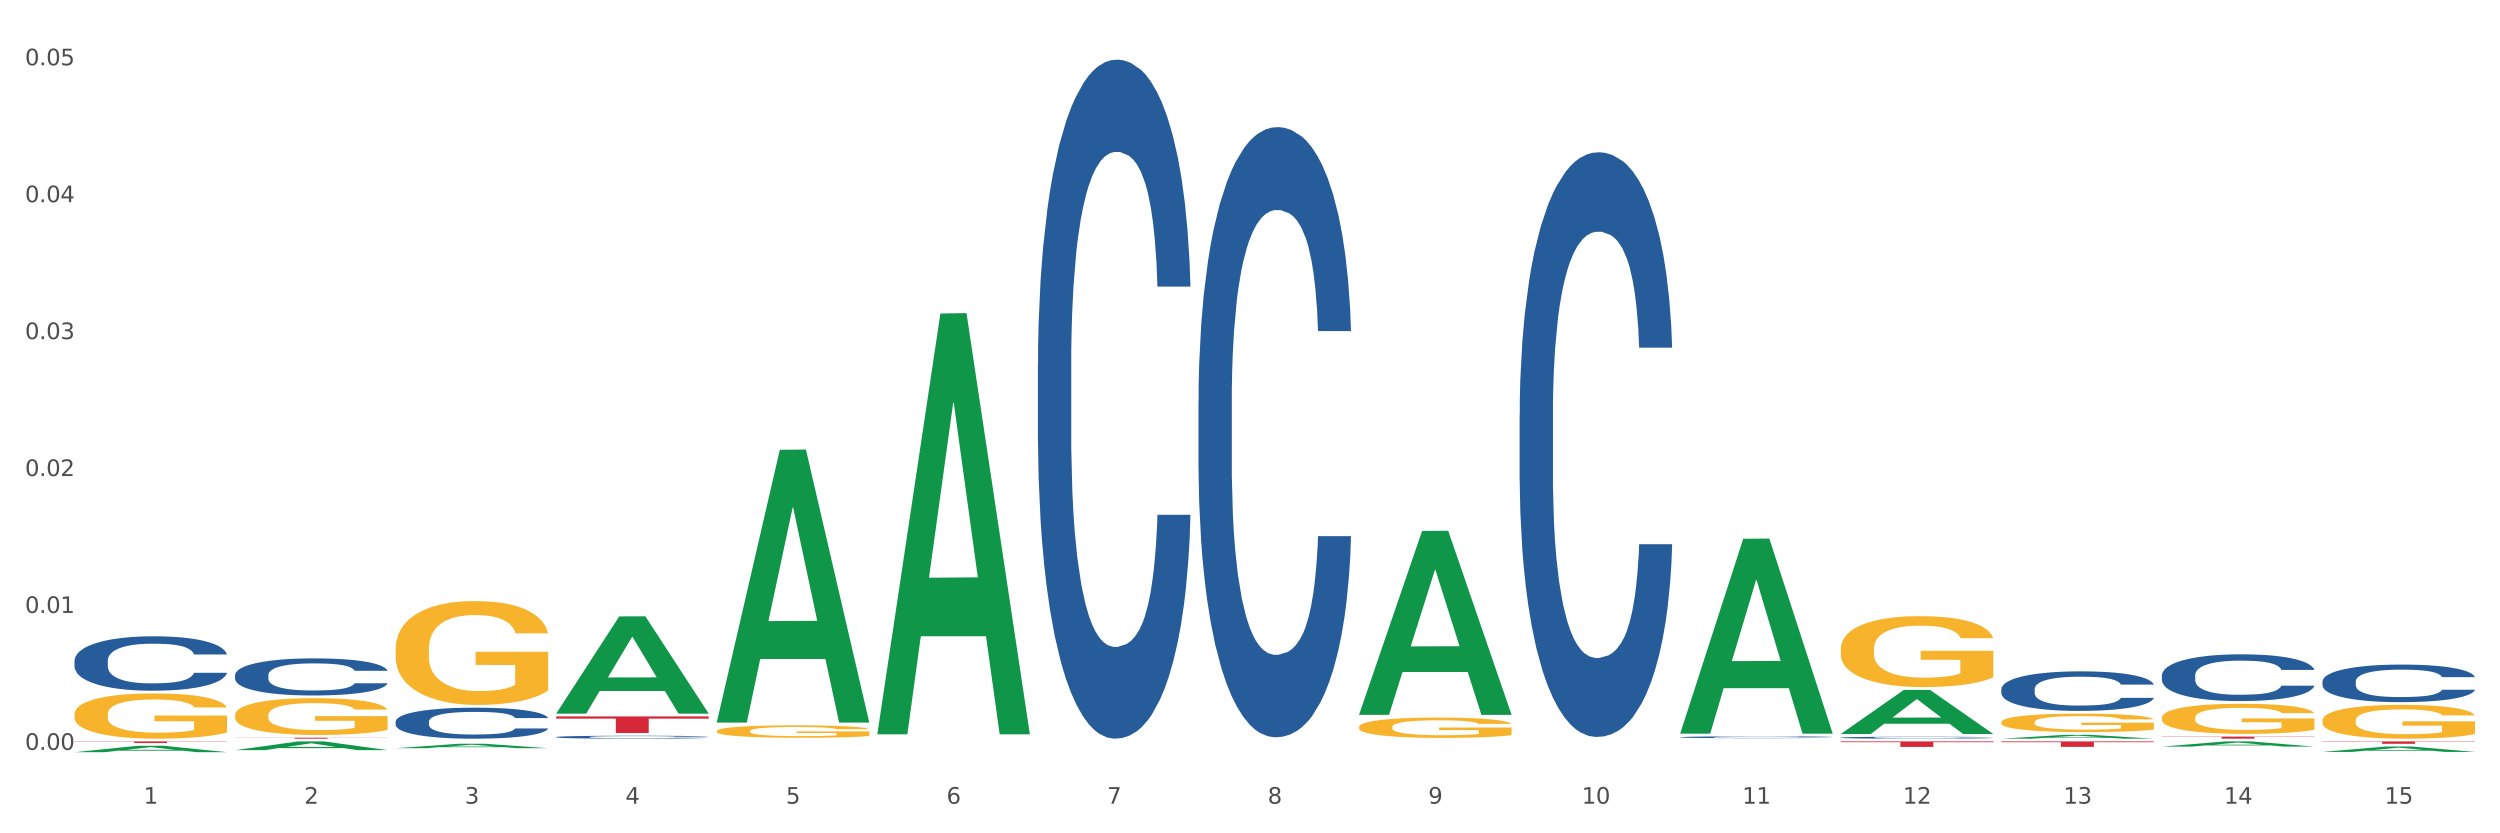 <?xml version="1.0" encoding="utf-8" standalone="no"?>
<!DOCTYPE svg PUBLIC "-//W3C//DTD SVG 1.1//EN"
  "http://www.w3.org/Graphics/SVG/1.1/DTD/svg11.dtd">
<svg xmlns:xlink="http://www.w3.org/1999/xlink" width="1080pt" height="360pt" viewBox="0 0 1080 360" xmlns="http://www.w3.org/2000/svg" version="1.1">
 <rect x="0" y="0" width="1080" height="360" fill="#333333" stroke="none"/>
 <defs>
  <style type="text/css">*{stroke-linejoin: round; stroke-linecap: butt}</style>
 </defs>
 <g id="figure_1">
  <g id="patch_1">
   <path d="M 0 360 
L 1080 360 
L 1080 0 
L 0 0 
z
" style="fill: #ffffff; stroke: #ffffff; stroke-linejoin: miter"/>
  </g>
  <g id="axes_1">
   <g id="matplotlib.axis_1">
    <g id="xtick_1">
     <g id="text_1">
      <!-- 1 -->
      <g style="fill: #4d4d4d" transform="translate(62.07 347.204) scale(0.096 -0.096)">
       <defs>
        <path id="DejaVuSans-31" d="M 794 531 
L 1825 531 
L 1825 4091 
L 703 3866 
L 703 4441 
L 1819 4666 
L 2450 4666 
L 2450 531 
L 3481 531 
L 3481 0 
L 794 0 
L 794 531 
z
" transform="scale(0.016)"/>
       </defs>
       <use xlink:href="#DejaVuSans-31"/>
      </g>
     </g>
    </g>
    <g id="xtick_2">
     <g id="text_2">
      <!-- 2 -->
      <g style="fill: #4d4d4d" transform="translate(131.436 347.204) scale(0.096 -0.096)">
       <defs>
        <path id="DejaVuSans-32" d="M 1228 531 
L 3431 531 
L 3431 0 
L 469 0 
L 469 531 
Q 828 903 1448 1529 
Q 2069 2156 2228 2338 
Q 2531 2678 2651 2914 
Q 2772 3150 2772 3378 
Q 2772 3750 2511 3984 
Q 2250 4219 1831 4219 
Q 1534 4219 1204 4116 
Q 875 4013 500 3803 
L 500 4441 
Q 881 4594 1212 4672 
Q 1544 4750 1819 4750 
Q 2544 4750 2975 4387 
Q 3406 4025 3406 3419 
Q 3406 3131 3298 2873 
Q 3191 2616 2906 2266 
Q 2828 2175 2409 1742 
Q 1991 1309 1228 531 
z
" transform="scale(0.016)"/>
       </defs>
       <use xlink:href="#DejaVuSans-32"/>
      </g>
     </g>
    </g>
    <g id="xtick_3">
     <g id="text_3">
      <!-- 3 -->
      <g style="fill: #4d4d4d" transform="translate(200.802 347.204) scale(0.096 -0.096)">
       <defs>
        <path id="DejaVuSans-33" d="M 2597 2516 
Q 3050 2419 3304 2112 
Q 3559 1806 3559 1356 
Q 3559 666 3084 287 
Q 2609 -91 1734 -91 
Q 1441 -91 1130 -33 
Q 819 25 488 141 
L 488 750 
Q 750 597 1062 519 
Q 1375 441 1716 441 
Q 2309 441 2620 675 
Q 2931 909 2931 1356 
Q 2931 1769 2642 2001 
Q 2353 2234 1838 2234 
L 1294 2234 
L 1294 2753 
L 1863 2753 
Q 2328 2753 2575 2939 
Q 2822 3125 2822 3475 
Q 2822 3834 2567 4026 
Q 2313 4219 1838 4219 
Q 1578 4219 1281 4162 
Q 984 4106 628 3988 
L 628 4550 
Q 988 4650 1302 4700 
Q 1616 4750 1894 4750 
Q 2613 4750 3031 4423 
Q 3450 4097 3450 3541 
Q 3450 3153 3228 2886 
Q 3006 2619 2597 2516 
z
" transform="scale(0.016)"/>
       </defs>
       <use xlink:href="#DejaVuSans-33"/>
      </g>
     </g>
    </g>
    <g id="xtick_4">
     <g id="text_4">
      <!-- 4 -->
      <g style="fill: #4d4d4d" transform="translate(270.169 347.204) scale(0.096 -0.096)">
       <defs>
        <path id="DejaVuSans-34" d="M 2419 4116 
L 825 1625 
L 2419 1625 
L 2419 4116 
z
M 2253 4666 
L 3047 4666 
L 3047 1625 
L 3713 1625 
L 3713 1100 
L 3047 1100 
L 3047 0 
L 2419 0 
L 2419 1100 
L 313 1100 
L 313 1709 
L 2253 4666 
z
" transform="scale(0.016)"/>
       </defs>
       <use xlink:href="#DejaVuSans-34"/>
      </g>
     </g>
    </g>
    <g id="xtick_5">
     <g id="text_5">
      <!-- 5 -->
      <g style="fill: #4d4d4d" transform="translate(339.535 347.204) scale(0.096 -0.096)">
       <defs>
        <path id="DejaVuSans-35" d="M 691 4666 
L 3169 4666 
L 3169 4134 
L 1269 4134 
L 1269 2991 
Q 1406 3038 1543 3061 
Q 1681 3084 1819 3084 
Q 2600 3084 3056 2656 
Q 3513 2228 3513 1497 
Q 3513 744 3044 326 
Q 2575 -91 1722 -91 
Q 1428 -91 1123 -41 
Q 819 9 494 109 
L 494 744 
Q 775 591 1075 516 
Q 1375 441 1709 441 
Q 2250 441 2565 725 
Q 2881 1009 2881 1497 
Q 2881 1984 2565 2268 
Q 2250 2553 1709 2553 
Q 1456 2553 1204 2497 
Q 953 2441 691 2322 
L 691 4666 
z
" transform="scale(0.016)"/>
       </defs>
       <use xlink:href="#DejaVuSans-35"/>
      </g>
     </g>
    </g>
    <g id="xtick_6">
     <g id="text_6">
      <!-- 6 -->
      <g style="fill: #4d4d4d" transform="translate(408.901 347.204) scale(0.096 -0.096)">
       <defs>
        <path id="DejaVuSans-36" d="M 2113 2584 
Q 1688 2584 1439 2293 
Q 1191 2003 1191 1497 
Q 1191 994 1439 701 
Q 1688 409 2113 409 
Q 2538 409 2786 701 
Q 3034 994 3034 1497 
Q 3034 2003 2786 2293 
Q 2538 2584 2113 2584 
z
M 3366 4563 
L 3366 3988 
Q 3128 4100 2886 4159 
Q 2644 4219 2406 4219 
Q 1781 4219 1451 3797 
Q 1122 3375 1075 2522 
Q 1259 2794 1537 2939 
Q 1816 3084 2150 3084 
Q 2853 3084 3261 2657 
Q 3669 2231 3669 1497 
Q 3669 778 3244 343 
Q 2819 -91 2113 -91 
Q 1303 -91 875 529 
Q 447 1150 447 2328 
Q 447 3434 972 4092 
Q 1497 4750 2381 4750 
Q 2619 4750 2861 4703 
Q 3103 4656 3366 4563 
z
" transform="scale(0.016)"/>
       </defs>
       <use xlink:href="#DejaVuSans-36"/>
      </g>
     </g>
    </g>
    <g id="xtick_7">
     <g id="text_7">
      <!-- 7 -->
      <g style="fill: #4d4d4d" transform="translate(478.267 347.204) scale(0.096 -0.096)">
       <defs>
        <path id="DejaVuSans-37" d="M 525 4666 
L 3525 4666 
L 3525 4397 
L 1831 0 
L 1172 0 
L 2766 4134 
L 525 4134 
L 525 4666 
z
" transform="scale(0.016)"/>
       </defs>
       <use xlink:href="#DejaVuSans-37"/>
      </g>
     </g>
    </g>
    <g id="xtick_8">
     <g id="text_8">
      <!-- 8 -->
      <g style="fill: #4d4d4d" transform="translate(547.634 347.204) scale(0.096 -0.096)">
       <defs>
        <path id="DejaVuSans-38" d="M 2034 2216 
Q 1584 2216 1326 1975 
Q 1069 1734 1069 1313 
Q 1069 891 1326 650 
Q 1584 409 2034 409 
Q 2484 409 2743 651 
Q 3003 894 3003 1313 
Q 3003 1734 2745 1975 
Q 2488 2216 2034 2216 
z
M 1403 2484 
Q 997 2584 770 2862 
Q 544 3141 544 3541 
Q 544 4100 942 4425 
Q 1341 4750 2034 4750 
Q 2731 4750 3128 4425 
Q 3525 4100 3525 3541 
Q 3525 3141 3298 2862 
Q 3072 2584 2669 2484 
Q 3125 2378 3379 2068 
Q 3634 1759 3634 1313 
Q 3634 634 3220 271 
Q 2806 -91 2034 -91 
Q 1263 -91 848 271 
Q 434 634 434 1313 
Q 434 1759 690 2068 
Q 947 2378 1403 2484 
z
M 1172 3481 
Q 1172 3119 1398 2916 
Q 1625 2713 2034 2713 
Q 2441 2713 2670 2916 
Q 2900 3119 2900 3481 
Q 2900 3844 2670 4047 
Q 2441 4250 2034 4250 
Q 1625 4250 1398 4047 
Q 1172 3844 1172 3481 
z
" transform="scale(0.016)"/>
       </defs>
       <use xlink:href="#DejaVuSans-38"/>
      </g>
     </g>
    </g>
    <g id="xtick_9">
     <g id="text_9">
      <!-- 9 -->
      <g style="fill: #4d4d4d" transform="translate(617 347.204) scale(0.096 -0.096)">
       <defs>
        <path id="DejaVuSans-39" d="M 703 97 
L 703 672 
Q 941 559 1184 500 
Q 1428 441 1663 441 
Q 2288 441 2617 861 
Q 2947 1281 2994 2138 
Q 2813 1869 2534 1725 
Q 2256 1581 1919 1581 
Q 1219 1581 811 2004 
Q 403 2428 403 3163 
Q 403 3881 828 4315 
Q 1253 4750 1959 4750 
Q 2769 4750 3195 4129 
Q 3622 3509 3622 2328 
Q 3622 1225 3098 567 
Q 2575 -91 1691 -91 
Q 1453 -91 1209 -44 
Q 966 3 703 97 
z
M 1959 2075 
Q 2384 2075 2632 2365 
Q 2881 2656 2881 3163 
Q 2881 3666 2632 3958 
Q 2384 4250 1959 4250 
Q 1534 4250 1286 3958 
Q 1038 3666 1038 3163 
Q 1038 2656 1286 2365 
Q 1534 2075 1959 2075 
z
" transform="scale(0.016)"/>
       </defs>
       <use xlink:href="#DejaVuSans-39"/>
      </g>
     </g>
    </g>
    <g id="xtick_10">
     <g id="text_10">
      <!-- 10 -->
      <g style="fill: #4d4d4d" transform="translate(683.312 347.204) scale(0.096 -0.096)">
       <defs>
        <path id="DejaVuSans-30" d="M 2034 4250 
Q 1547 4250 1301 3770 
Q 1056 3291 1056 2328 
Q 1056 1369 1301 889 
Q 1547 409 2034 409 
Q 2525 409 2770 889 
Q 3016 1369 3016 2328 
Q 3016 3291 2770 3770 
Q 2525 4250 2034 4250 
z
M 2034 4750 
Q 2819 4750 3233 4129 
Q 3647 3509 3647 2328 
Q 3647 1150 3233 529 
Q 2819 -91 2034 -91 
Q 1250 -91 836 529 
Q 422 1150 422 2328 
Q 422 3509 836 4129 
Q 1250 4750 2034 4750 
z
" transform="scale(0.016)"/>
       </defs>
       <use xlink:href="#DejaVuSans-31"/>
       <use xlink:href="#DejaVuSans-30" transform="translate(63.623 0)"/>
      </g>
     </g>
    </g>
    <g id="xtick_11">
     <g id="text_11">
      <!-- 11 -->
      <g style="fill: #4d4d4d" transform="translate(752.678 347.204) scale(0.096 -0.096)">
       <use xlink:href="#DejaVuSans-31"/>
       <use xlink:href="#DejaVuSans-31" transform="translate(63.623 0)"/>
      </g>
     </g>
    </g>
    <g id="xtick_12">
     <g id="text_12">
      <!-- 12 -->
      <g style="fill: #4d4d4d" transform="translate(822.044 347.204) scale(0.096 -0.096)">
       <use xlink:href="#DejaVuSans-31"/>
       <use xlink:href="#DejaVuSans-32" transform="translate(63.623 0)"/>
      </g>
     </g>
    </g>
    <g id="xtick_13">
     <g id="text_13">
      <!-- 13 -->
      <g style="fill: #4d4d4d" transform="translate(891.411 347.204) scale(0.096 -0.096)">
       <use xlink:href="#DejaVuSans-31"/>
       <use xlink:href="#DejaVuSans-33" transform="translate(63.623 0)"/>
      </g>
     </g>
    </g>
    <g id="xtick_14">
     <g id="text_14">
      <!-- 14 -->
      <g style="fill: #4d4d4d" transform="translate(960.777 347.204) scale(0.096 -0.096)">
       <use xlink:href="#DejaVuSans-31"/>
       <use xlink:href="#DejaVuSans-34" transform="translate(63.623 0)"/>
      </g>
     </g>
    </g>
    <g id="xtick_15">
     <g id="text_15">
      <!-- 15 -->
      <g style="fill: #4d4d4d" transform="translate(1030.143 347.204) scale(0.096 -0.096)">
       <use xlink:href="#DejaVuSans-31"/>
       <use xlink:href="#DejaVuSans-35" transform="translate(63.623 0)"/>
      </g>
     </g>
    </g>
    <g id="xtick_16"/>
    <g id="xtick_17"/>
    <g id="xtick_18"/>
    <g id="xtick_19"/>
    <g id="xtick_20"/>
    <g id="xtick_21"/>
    <g id="xtick_22"/>
    <g id="xtick_23"/>
    <g id="xtick_24"/>
    <g id="xtick_25"/>
    <g id="xtick_26"/>
    <g id="xtick_27"/>
    <g id="xtick_28"/>
    <g id="xtick_29"/>
   </g>
   <g id="matplotlib.axis_2">
    <g id="ytick_1">
     <g id="text_16">
      <!-- 0.00 -->
      <g style="fill: #4d4d4d" transform="translate(10.8 323.94) scale(0.096 -0.096)">
       <defs>
        <path id="DejaVuSans-2e" d="M 684 794 
L 1344 794 
L 1344 0 
L 684 0 
L 684 794 
z
" transform="scale(0.016)"/>
       </defs>
       <use xlink:href="#DejaVuSans-30"/>
       <use xlink:href="#DejaVuSans-2e" transform="translate(63.623 0)"/>
       <use xlink:href="#DejaVuSans-30" transform="translate(95.41 0)"/>
       <use xlink:href="#DejaVuSans-30" transform="translate(159.033 0)"/>
      </g>
     </g>
    </g>
    <g id="ytick_2">
     <g id="text_17">
      <!-- 0.01 -->
      <g style="fill: #4d4d4d" transform="translate(10.8 264.794) scale(0.096 -0.096)">
       <use xlink:href="#DejaVuSans-30"/>
       <use xlink:href="#DejaVuSans-2e" transform="translate(63.623 0)"/>
       <use xlink:href="#DejaVuSans-30" transform="translate(95.41 0)"/>
       <use xlink:href="#DejaVuSans-31" transform="translate(159.033 0)"/>
      </g>
     </g>
    </g>
    <g id="ytick_3">
     <g id="text_18">
      <!-- 0.02 -->
      <g style="fill: #4d4d4d" transform="translate(10.8 205.648) scale(0.096 -0.096)">
       <use xlink:href="#DejaVuSans-30"/>
       <use xlink:href="#DejaVuSans-2e" transform="translate(63.623 0)"/>
       <use xlink:href="#DejaVuSans-30" transform="translate(95.41 0)"/>
       <use xlink:href="#DejaVuSans-32" transform="translate(159.033 0)"/>
      </g>
     </g>
    </g>
    <g id="ytick_4">
     <g id="text_19">
      <!-- 0.03 -->
      <g style="fill: #4d4d4d" transform="translate(10.8 146.503) scale(0.096 -0.096)">
       <use xlink:href="#DejaVuSans-30"/>
       <use xlink:href="#DejaVuSans-2e" transform="translate(63.623 0)"/>
       <use xlink:href="#DejaVuSans-30" transform="translate(95.41 0)"/>
       <use xlink:href="#DejaVuSans-33" transform="translate(159.033 0)"/>
      </g>
     </g>
    </g>
    <g id="ytick_5">
     <g id="text_20">
      <!-- 0.04 -->
      <g style="fill: #4d4d4d" transform="translate(10.8 87.357) scale(0.096 -0.096)">
       <use xlink:href="#DejaVuSans-30"/>
       <use xlink:href="#DejaVuSans-2e" transform="translate(63.623 0)"/>
       <use xlink:href="#DejaVuSans-30" transform="translate(95.41 0)"/>
       <use xlink:href="#DejaVuSans-34" transform="translate(159.033 0)"/>
      </g>
     </g>
    </g>
    <g id="ytick_6">
     <g id="text_21">
      <!-- 0.05 -->
      <g style="fill: #4d4d4d" transform="translate(10.8 28.212) scale(0.096 -0.096)">
       <use xlink:href="#DejaVuSans-30"/>
       <use xlink:href="#DejaVuSans-2e" transform="translate(63.623 0)"/>
       <use xlink:href="#DejaVuSans-30" transform="translate(95.41 0)"/>
       <use xlink:href="#DejaVuSans-35" transform="translate(159.033 0)"/>
      </g>
     </g>
    </g>
    <g id="ytick_7"/>
    <g id="ytick_8"/>
    <g id="ytick_9"/>
    <g id="ytick_10"/>
    <g id="ytick_11"/>
   </g>
   <g id="PolyCollection_1">
    <path d="M 32.175 324.944 
L 32.243 324.942 
L 59.417 322.173 
L 70.695 322.171 
L 98.073 324.95 
L 85.029 324.95 
L 79.119 324.302 
L 51.061 324.302 
L 50.857 324.313 
L 45.151 324.95 
L 32.175 324.95 
L 32.175 324.944 
L 54.594 323.916 
L 75.586 323.914 
L 65.192 322.763 
L 65.056 322.758 
L 64.92 322.766 
L 54.526 323.914 
L 54.594 323.916 
L 32.175 324.944 
z
" clip-path="url(#p647fe2b056)" style="fill: #109648"/>
    <path d="M 725.837 318.465 
L 725.915 318.465 
L 725.915 318.444 
L 726.149 318.417 
L 727.006 318.367 
L 728.096 318.328 
L 729.966 318.284 
L 730.978 318.265 
L 732.302 318.244 
L 735.029 318.21 
L 738.144 318.181 
L 740.325 318.165 
L 741.961 318.155 
L 745.622 318.137 
L 747.725 318.129 
L 749.906 318.123 
L 751.776 318.118 
L 754.891 318.113 
L 757.384 318.111 
L 760.266 318.11 
L 762.681 318.111 
L 765.874 318.114 
L 770.548 318.123 
L 772.34 318.128 
L 774.754 318.136 
L 777.247 318.148 
L 779.272 318.16 
L 781.609 318.176 
L 784.024 318.198 
L 786.36 318.225 
L 787.996 318.25 
L 789.32 318.277 
L 790.489 318.31 
L 791.346 318.345 
L 791.735 318.374 
L 777.481 318.374 
L 777.091 318.348 
L 776.312 318.319 
L 775.533 318.299 
L 774.676 318.284 
L 773.352 318.266 
L 772.184 318.254 
L 770.237 318.24 
L 768.445 318.232 
L 766.965 318.227 
L 765.173 318.222 
L 761.357 318.218 
L 758.63 318.218 
L 756.917 318.219 
L 754.814 318.223 
L 753.022 318.228 
L 750.919 318.237 
L 749.283 318.246 
L 747.647 318.258 
L 746.713 318.267 
L 745.311 318.283 
L 744.376 318.296 
L 743.13 318.318 
L 742.429 318.334 
L 741.182 318.375 
L 740.637 318.406 
L 740.403 318.426 
L 740.248 318.45 
L 740.248 318.562 
L 740.715 318.613 
L 741.104 318.634 
L 741.727 318.659 
L 742.896 318.69 
L 744.61 318.721 
L 746.401 318.744 
L 747.881 318.758 
L 749.283 318.768 
L 750.685 318.776 
L 752.399 318.783 
L 753.801 318.787 
L 755.904 318.791 
L 758.397 318.794 
L 760.344 318.794 
L 764.317 318.79 
L 766.108 318.786 
L 767.822 318.781 
L 769.691 318.773 
L 771.171 318.765 
L 772.028 318.758 
L 773.43 318.745 
L 774.521 318.73 
L 775.455 318.714 
L 776.079 318.699 
L 776.78 318.677 
L 777.325 318.653 
L 777.481 318.64 
L 791.735 318.64 
L 791.424 318.666 
L 790.878 318.691 
L 789.788 318.725 
L 788.931 318.745 
L 787.607 318.768 
L 786.205 318.789 
L 784.257 318.811 
L 782.466 318.827 
L 780.596 318.842 
L 778.571 318.855 
L 774.91 318.873 
L 773.586 318.878 
L 770.782 318.887 
L 768.601 318.892 
L 765.407 318.897 
L 762.136 318.9 
L 758.708 318.9 
L 755.67 318.899 
L 752.321 318.895 
L 750.218 318.89 
L 747.881 318.884 
L 745.155 318.874 
L 742.584 318.861 
L 740.17 318.847 
L 737.911 318.83 
L 735.808 318.812 
L 733.081 318.781 
L 731.056 318.75 
L 729.576 318.722 
L 728.563 318.698 
L 727.551 318.668 
L 727.006 318.647 
L 726.149 318.597 
L 725.837 318.55 
L 725.837 318.465 
z
" clip-path="url(#p647fe2b056)" style="fill: #255c99"/>
    <path d="M 656.471 179.271 
L 656.549 179.041 
L 656.549 172.582 
L 656.783 163.816 
L 657.639 147.668 
L 658.73 135.441 
L 660.599 121.139 
L 661.612 115.141 
L 662.936 108.451 
L 665.662 97.609 
L 668.778 88.382 
L 670.959 83.307 
L 672.595 80.077 
L 676.256 74.31 
L 678.359 71.773 
L 680.54 69.696 
L 682.41 68.312 
L 685.525 66.698 
L 688.018 66.006 
L 690.9 65.775 
L 693.315 66.006 
L 696.508 66.928 
L 701.182 69.696 
L 702.973 71.311 
L 705.388 74.079 
L 707.881 77.77 
L 709.906 81.461 
L 712.243 86.767 
L 714.657 93.688 
L 716.994 102.454 
L 718.63 110.528 
L 719.954 119.063 
L 721.123 129.444 
L 721.979 140.747 
L 722.369 150.205 
L 708.114 150.205 
L 707.725 141.67 
L 706.946 132.443 
L 706.167 126.214 
L 705.31 121.139 
L 703.986 115.372 
L 702.818 111.681 
L 700.87 107.298 
L 699.079 104.53 
L 697.599 102.915 
L 695.807 101.531 
L 691.99 100.147 
L 689.264 100.147 
L 687.55 100.608 
L 685.447 101.762 
L 683.656 103.376 
L 681.553 106.145 
L 679.917 109.143 
L 678.281 113.065 
L 677.346 115.833 
L 675.944 120.908 
L 675.01 125.061 
L 673.763 132.212 
L 673.062 137.287 
L 671.816 150.436 
L 671.271 160.125 
L 671.037 166.815 
L 670.881 174.196 
L 670.881 210.183 
L 671.349 226.331 
L 671.738 233.252 
L 672.361 241.095 
L 673.53 251.245 
L 675.243 261.164 
L 677.035 268.316 
L 678.515 272.699 
L 679.917 275.928 
L 681.319 278.466 
L 683.033 280.772 
L 684.435 282.157 
L 686.538 283.541 
L 689.03 284.233 
L 690.978 284.233 
L 694.95 283.079 
L 696.742 281.926 
L 698.456 280.311 
L 700.325 277.774 
L 701.805 275.005 
L 702.662 272.929 
L 704.064 268.546 
L 705.154 263.933 
L 706.089 258.627 
L 706.712 254.013 
L 707.413 247.093 
L 707.959 239.249 
L 708.114 235.097 
L 722.369 235.097 
L 722.057 243.402 
L 721.512 251.476 
L 720.422 262.318 
L 719.565 268.546 
L 718.241 276.159 
L 716.838 282.618 
L 714.891 289.769 
L 713.1 295.075 
L 711.23 299.689 
L 709.205 303.841 
L 705.544 309.608 
L 704.22 311.223 
L 701.416 313.991 
L 699.235 315.606 
L 696.041 317.221 
L 692.769 318.143 
L 689.342 318.374 
L 686.304 317.913 
L 682.955 316.528 
L 680.852 315.144 
L 678.515 313.068 
L 675.789 309.839 
L 673.218 305.917 
L 670.803 301.303 
L 668.544 295.998 
L 666.441 290 
L 663.715 280.08 
L 661.69 270.392 
L 660.21 261.395 
L 659.197 253.782 
L 658.185 244.094 
L 657.639 237.404 
L 656.783 221.256 
L 656.471 206.261 
L 656.471 179.271 
z
" clip-path="url(#p647fe2b056)" style="fill: #255c99"/>
    <path d="M 517.739 173.349 
L 517.816 173.108 
L 517.816 166.367 
L 518.05 157.219 
L 518.907 140.368 
L 519.997 127.609 
L 521.867 112.683 
L 522.88 106.424 
L 524.204 99.442 
L 526.93 88.128 
L 530.046 78.498 
L 532.227 73.202 
L 533.863 69.831 
L 537.523 63.813 
L 539.627 61.165 
L 541.808 58.998 
L 543.677 57.554 
L 546.793 55.869 
L 549.285 55.146 
L 552.167 54.906 
L 554.582 55.146 
L 557.776 56.109 
L 562.449 58.998 
L 564.241 60.683 
L 566.656 63.572 
L 569.148 67.424 
L 571.173 71.276 
L 573.51 76.813 
L 575.925 84.035 
L 578.262 93.183 
L 579.898 101.609 
L 581.222 110.516 
L 582.39 121.349 
L 583.247 133.146 
L 583.636 143.016 
L 569.382 143.016 
L 568.992 134.109 
L 568.214 124.479 
L 567.435 117.979 
L 566.578 112.683 
L 565.254 106.664 
L 564.085 102.813 
L 562.138 98.239 
L 560.346 95.35 
L 558.866 93.665 
L 557.075 92.22 
L 553.258 90.776 
L 550.532 90.776 
L 548.818 91.257 
L 546.715 92.461 
L 544.923 94.146 
L 542.82 97.035 
L 541.184 100.164 
L 539.549 104.257 
L 538.614 107.146 
L 537.212 112.442 
L 536.277 116.775 
L 535.031 124.238 
L 534.33 129.534 
L 533.084 143.257 
L 532.538 153.368 
L 532.305 160.349 
L 532.149 168.053 
L 532.149 205.608 
L 532.616 222.459 
L 533.006 229.681 
L 533.629 237.867 
L 534.797 248.459 
L 536.511 258.811 
L 538.302 266.274 
L 539.782 270.848 
L 541.184 274.218 
L 542.587 276.866 
L 544.3 279.274 
L 545.702 280.718 
L 547.805 282.162 
L 550.298 282.885 
L 552.245 282.885 
L 556.218 281.681 
L 558.009 280.477 
L 559.723 278.792 
L 561.593 276.144 
L 563.073 273.255 
L 563.929 271.088 
L 565.331 266.514 
L 566.422 261.7 
L 567.357 256.163 
L 567.98 251.348 
L 568.681 244.126 
L 569.226 235.941 
L 569.382 231.607 
L 583.636 231.607 
L 583.325 240.274 
L 582.78 248.7 
L 581.689 260.014 
L 580.832 266.514 
L 579.508 274.459 
L 578.106 281.199 
L 576.159 288.662 
L 574.367 294.199 
L 572.498 299.014 
L 570.472 303.347 
L 566.811 309.366 
L 565.487 311.051 
L 562.683 313.94 
L 560.502 315.625 
L 557.308 317.31 
L 554.037 318.273 
L 550.61 318.514 
L 547.572 318.032 
L 544.222 316.588 
L 542.119 315.143 
L 539.782 312.977 
L 537.056 309.607 
L 534.486 305.514 
L 532.071 300.699 
L 529.812 295.162 
L 527.709 288.903 
L 524.983 278.551 
L 522.957 268.44 
L 521.477 259.052 
L 520.465 251.107 
L 519.452 240.996 
L 518.907 234.015 
L 518.05 217.163 
L 517.739 201.515 
L 517.739 173.349 
z
" clip-path="url(#p647fe2b056)" style="fill: #255c99"/>
    <path d="M 448.372 157.568 
L 448.45 157.3 
L 448.45 149.799 
L 448.684 139.619 
L 449.541 120.865 
L 450.631 106.666 
L 452.501 90.056 
L 453.513 83.091 
L 454.837 75.322 
L 457.564 62.73 
L 460.679 52.014 
L 462.861 46.12 
L 464.496 42.37 
L 468.157 35.672 
L 470.26 32.725 
L 472.441 30.314 
L 474.311 28.706 
L 477.427 26.831 
L 479.919 26.027 
L 482.801 25.759 
L 485.216 26.027 
L 488.41 27.099 
L 493.083 30.314 
L 494.875 32.189 
L 497.289 35.404 
L 499.782 39.691 
L 501.807 43.977 
L 504.144 50.139 
L 506.559 58.176 
L 508.896 68.356 
L 510.531 77.733 
L 511.856 87.645 
L 513.024 99.701 
L 513.881 112.828 
L 514.27 123.812 
L 500.016 123.812 
L 499.626 113.9 
L 498.847 103.184 
L 498.068 95.95 
L 497.212 90.056 
L 495.887 83.359 
L 494.719 79.072 
L 492.772 73.982 
L 490.98 70.767 
L 489.5 68.892 
L 487.709 67.285 
L 483.892 65.677 
L 481.165 65.677 
L 479.452 66.213 
L 477.349 67.552 
L 475.557 69.428 
L 473.454 72.643 
L 471.818 76.125 
L 470.183 80.68 
L 469.248 83.895 
L 467.846 89.789 
L 466.911 94.611 
L 465.665 102.916 
L 464.964 108.81 
L 463.717 124.08 
L 463.172 135.332 
L 462.938 143.101 
L 462.783 151.674 
L 462.783 193.467 
L 463.25 212.221 
L 463.639 220.258 
L 464.263 229.366 
L 465.431 241.154 
L 467.145 252.674 
L 468.936 260.979 
L 470.416 266.069 
L 471.818 269.82 
L 473.22 272.767 
L 474.934 275.446 
L 476.336 277.053 
L 478.439 278.661 
L 480.932 279.464 
L 482.879 279.464 
L 486.852 278.125 
L 488.643 276.785 
L 490.357 274.91 
L 492.226 271.963 
L 493.706 268.748 
L 494.563 266.337 
L 495.965 261.247 
L 497.056 255.889 
L 497.99 249.727 
L 498.614 244.369 
L 499.315 236.332 
L 499.86 227.223 
L 500.016 222.401 
L 514.27 222.401 
L 513.959 232.045 
L 513.413 241.422 
L 512.323 254.014 
L 511.466 261.247 
L 510.142 270.088 
L 508.74 277.589 
L 506.792 285.894 
L 505.001 292.056 
L 503.131 297.414 
L 501.106 302.236 
L 497.445 308.934 
L 496.121 310.809 
L 493.317 314.024 
L 491.136 315.899 
L 487.942 317.775 
L 484.671 318.846 
L 481.243 319.114 
L 478.206 318.578 
L 474.856 316.971 
L 472.753 315.364 
L 470.416 312.952 
L 467.69 309.202 
L 465.119 304.647 
L 462.705 299.289 
L 460.446 293.128 
L 458.343 286.162 
L 455.616 274.642 
L 453.591 263.39 
L 452.111 252.942 
L 451.099 244.101 
L 450.086 232.849 
L 449.541 225.08 
L 448.684 206.327 
L 448.372 188.913 
L 448.372 157.568 
z
" clip-path="url(#p647fe2b056)" style="fill: #255c99"/>
    <path d="M 240.274 318.41 
L 240.352 318.408 
L 240.352 318.376 
L 240.585 318.331 
L 241.442 318.25 
L 242.533 318.188 
L 244.402 318.115 
L 245.415 318.085 
L 246.739 318.051 
L 249.465 317.996 
L 252.581 317.949 
L 254.762 317.924 
L 256.398 317.907 
L 260.059 317.878 
L 262.162 317.865 
L 264.343 317.855 
L 266.212 317.848 
L 269.328 317.839 
L 271.821 317.836 
L 274.703 317.835 
L 277.117 317.836 
L 280.311 317.841 
L 284.985 317.855 
L 286.776 317.863 
L 289.191 317.877 
L 291.683 317.896 
L 293.709 317.914 
L 296.045 317.941 
L 298.46 317.976 
L 300.797 318.021 
L 302.433 318.061 
L 303.757 318.105 
L 304.925 318.157 
L 305.782 318.215 
L 306.172 318.262 
L 291.917 318.262 
L 291.528 318.219 
L 290.749 318.172 
L 289.97 318.141 
L 289.113 318.115 
L 287.789 318.086 
L 286.62 318.067 
L 284.673 318.045 
L 282.881 318.031 
L 281.401 318.023 
L 279.61 318.016 
L 275.793 318.009 
L 273.067 318.009 
L 271.353 318.011 
L 269.25 318.017 
L 267.458 318.025 
L 265.355 318.039 
L 263.72 318.054 
L 262.084 318.074 
L 261.149 318.088 
L 259.747 318.114 
L 258.812 318.135 
L 257.566 318.171 
L 256.865 318.197 
L 255.619 318.264 
L 255.073 318.313 
L 254.84 318.347 
L 254.684 318.384 
L 254.684 318.566 
L 255.151 318.648 
L 255.541 318.683 
L 256.164 318.723 
L 257.332 318.774 
L 259.046 318.824 
L 260.838 318.861 
L 262.318 318.883 
L 263.72 318.899 
L 265.122 318.912 
L 266.835 318.924 
L 268.237 318.931 
L 270.341 318.938 
L 272.833 318.941 
L 274.78 318.941 
L 278.753 318.935 
L 280.545 318.93 
L 282.258 318.921 
L 284.128 318.909 
L 285.608 318.895 
L 286.465 318.884 
L 287.867 318.862 
L 288.957 318.838 
L 289.892 318.812 
L 290.515 318.788 
L 291.216 318.753 
L 291.761 318.713 
L 291.917 318.692 
L 306.172 318.692 
L 305.86 318.734 
L 305.315 318.775 
L 304.224 318.83 
L 303.367 318.862 
L 302.043 318.9 
L 300.641 318.933 
L 298.694 318.969 
L 296.902 318.996 
L 295.033 319.02 
L 293.008 319.041 
L 289.347 319.07 
L 288.022 319.078 
L 285.218 319.092 
L 283.037 319.1 
L 279.844 319.108 
L 276.572 319.113 
L 273.145 319.114 
L 270.107 319.112 
L 266.757 319.105 
L 264.654 319.098 
L 262.318 319.087 
L 259.591 319.071 
L 257.021 319.051 
L 254.606 319.028 
L 252.347 319.001 
L 250.244 318.97 
L 247.518 318.92 
L 245.493 318.871 
L 244.013 318.826 
L 243 318.787 
L 241.987 318.738 
L 241.442 318.704 
L 240.585 318.622 
L 240.274 318.546 
L 240.274 318.41 
z
" clip-path="url(#p647fe2b056)" style="fill: #255c99"/>
    <path d="M 170.907 280.406 
L 170.985 280.365 
L 170.985 278.889 
L 171.141 277.619 
L 171.919 274.545 
L 173.086 272.005 
L 173.942 270.652 
L 174.798 269.546 
L 175.809 268.44 
L 177.054 267.292 
L 179.31 265.612 
L 180.71 264.751 
L 182.422 263.85 
L 185.534 262.538 
L 187.79 261.801 
L 190.124 261.186 
L 193.937 260.449 
L 196.426 260.121 
L 199.072 259.875 
L 202.261 259.711 
L 204.673 259.67 
L 209.964 259.793 
L 214.476 260.162 
L 216.655 260.449 
L 219.456 260.94 
L 220.934 261.268 
L 223.346 261.924 
L 225.835 262.784 
L 227.547 263.522 
L 230.114 264.915 
L 232.059 266.309 
L 233.849 268.03 
L 234.783 269.218 
L 235.483 270.325 
L 236.105 271.595 
L 236.728 273.603 
L 222.723 273.603 
L 222.179 272.169 
L 221.323 270.816 
L 220.078 269.505 
L 218.989 268.685 
L 217.122 267.661 
L 215.41 267.005 
L 213.62 266.513 
L 211.442 266.104 
L 209.73 265.899 
L 207.319 265.735 
L 202.573 265.776 
L 199.383 266.104 
L 197.204 266.513 
L 195.804 266.882 
L 194.559 267.292 
L 193.159 267.866 
L 191.525 268.726 
L 190.358 269.505 
L 189.191 270.489 
L 188.257 271.472 
L 187.401 272.619 
L 186.701 273.849 
L 186.157 275.119 
L 185.69 276.676 
L 185.301 279.258 
L 185.301 284.872 
L 185.456 286.143 
L 185.845 287.823 
L 186.312 289.093 
L 187.09 290.609 
L 187.79 291.634 
L 189.113 293.109 
L 190.591 294.339 
L 191.758 295.117 
L 192.925 295.773 
L 194.948 296.674 
L 197.204 297.412 
L 199.149 297.863 
L 201.795 298.273 
L 203.584 298.437 
L 205.14 298.518 
L 208.952 298.518 
L 211.675 298.396 
L 214.71 298.109 
L 217.044 297.74 
L 218.989 297.289 
L 221.167 296.551 
L 222.568 295.855 
L 222.568 287.29 
L 205.451 287.249 
L 205.451 281.553 
L 236.805 281.553 
L 236.805 298.273 
L 235.483 299.133 
L 234.004 299.912 
L 232.448 300.608 
L 230.114 301.469 
L 227.314 302.289 
L 224.824 302.862 
L 222.179 303.354 
L 219.067 303.805 
L 215.021 304.215 
L 212.531 304.379 
L 209.419 304.502 
L 205.763 304.542 
L 202.573 304.461 
L 199.461 304.256 
L 196.193 303.887 
L 193.003 303.354 
L 190.591 302.821 
L 188.179 302.166 
L 185.612 301.305 
L 183.589 300.486 
L 182.033 299.748 
L 180.321 298.805 
L 178.454 297.576 
L 177.054 296.47 
L 175.809 295.322 
L 174.486 293.847 
L 173.553 292.576 
L 172.619 290.978 
L 172.074 289.79 
L 171.452 287.946 
L 170.985 285.364 
L 170.907 280.406 
z
" clip-path="url(#p647fe2b056)" style="fill: #f7b32b"/>
    <path d="M 101.541 291.618 
L 101.619 291.604 
L 101.619 291.194 
L 101.853 290.637 
L 102.71 289.612 
L 103.8 288.836 
L 105.67 287.929 
L 106.682 287.548 
L 108.006 287.123 
L 110.733 286.435 
L 113.848 285.849 
L 116.029 285.527 
L 117.665 285.322 
L 121.326 284.956 
L 123.429 284.795 
L 125.61 284.663 
L 127.48 284.576 
L 130.595 284.473 
L 133.088 284.429 
L 135.97 284.414 
L 138.385 284.429 
L 141.578 284.488 
L 146.252 284.663 
L 148.044 284.766 
L 150.458 284.942 
L 152.951 285.176 
L 154.976 285.41 
L 157.313 285.747 
L 159.728 286.186 
L 162.064 286.743 
L 163.7 287.255 
L 165.024 287.797 
L 166.193 288.456 
L 167.05 289.173 
L 167.439 289.773 
L 153.185 289.773 
L 152.795 289.232 
L 152.016 288.646 
L 151.237 288.251 
L 150.38 287.929 
L 149.056 287.562 
L 147.888 287.328 
L 145.941 287.05 
L 144.149 286.874 
L 142.669 286.772 
L 140.877 286.684 
L 137.061 286.596 
L 134.334 286.596 
L 132.621 286.625 
L 130.518 286.699 
L 128.726 286.801 
L 126.623 286.977 
L 124.987 287.167 
L 123.351 287.416 
L 122.417 287.592 
L 121.015 287.914 
L 120.08 288.177 
L 118.834 288.631 
L 118.133 288.953 
L 116.886 289.788 
L 116.341 290.403 
L 116.107 290.828 
L 115.952 291.296 
L 115.952 293.58 
L 116.419 294.605 
L 116.808 295.044 
L 117.431 295.542 
L 118.6 296.186 
L 120.314 296.816 
L 122.105 297.27 
L 123.585 297.548 
L 124.987 297.753 
L 126.389 297.914 
L 128.103 298.061 
L 129.505 298.148 
L 131.608 298.236 
L 134.101 298.28 
L 136.048 298.28 
L 140.021 298.207 
L 141.812 298.134 
L 143.526 298.031 
L 145.395 297.87 
L 146.875 297.695 
L 147.732 297.563 
L 149.134 297.285 
L 150.225 296.992 
L 151.159 296.655 
L 151.783 296.362 
L 152.484 295.923 
L 153.029 295.425 
L 153.185 295.162 
L 167.439 295.162 
L 167.128 295.689 
L 166.582 296.201 
L 165.492 296.889 
L 164.635 297.285 
L 163.311 297.768 
L 161.909 298.178 
L 159.961 298.632 
L 158.17 298.968 
L 156.3 299.261 
L 154.275 299.525 
L 150.614 299.891 
L 149.29 299.993 
L 146.486 300.169 
L 144.305 300.271 
L 141.111 300.374 
L 137.84 300.433 
L 134.412 300.447 
L 131.374 300.418 
L 128.025 300.33 
L 125.922 300.242 
L 123.585 300.11 
L 120.859 299.905 
L 118.288 299.657 
L 115.874 299.364 
L 113.615 299.027 
L 111.512 298.646 
L 108.785 298.017 
L 106.76 297.402 
L 105.28 296.831 
L 104.267 296.348 
L 103.255 295.733 
L 102.71 295.308 
L 101.853 294.283 
L 101.541 293.331 
L 101.541 291.618 
z
" clip-path="url(#p647fe2b056)" style="fill: #255c99"/>
    <path d="M 32.175 285.443 
L 32.253 285.422 
L 32.253 284.821 
L 32.487 284.005 
L 33.343 282.502 
L 34.434 281.364 
L 36.303 280.033 
L 37.316 279.475 
L 38.64 278.853 
L 41.366 277.844 
L 44.482 276.985 
L 46.663 276.513 
L 48.299 276.212 
L 51.96 275.675 
L 54.063 275.439 
L 56.244 275.246 
L 58.114 275.117 
L 61.229 274.967 
L 63.722 274.903 
L 66.604 274.881 
L 69.019 274.903 
L 72.212 274.989 
L 76.886 275.246 
L 78.677 275.396 
L 81.092 275.654 
L 83.585 275.997 
L 85.61 276.341 
L 87.947 276.835 
L 90.361 277.479 
L 92.698 278.295 
L 94.334 279.046 
L 95.658 279.84 
L 96.827 280.806 
L 97.683 281.858 
L 98.073 282.738 
L 83.818 282.738 
L 83.429 281.944 
L 82.65 281.085 
L 81.871 280.506 
L 81.014 280.033 
L 79.69 279.497 
L 78.522 279.153 
L 76.574 278.745 
L 74.783 278.488 
L 73.303 278.337 
L 71.511 278.209 
L 67.694 278.08 
L 64.968 278.08 
L 63.255 278.123 
L 61.151 278.23 
L 59.36 278.38 
L 57.257 278.638 
L 55.621 278.917 
L 53.985 279.282 
L 53.05 279.54 
L 51.648 280.012 
L 50.714 280.398 
L 49.467 281.064 
L 48.766 281.536 
L 47.52 282.76 
L 46.975 283.661 
L 46.741 284.284 
L 46.585 284.971 
L 46.585 288.32 
L 47.053 289.823 
L 47.442 290.467 
L 48.065 291.197 
L 49.234 292.141 
L 50.947 293.064 
L 52.739 293.73 
L 54.219 294.138 
L 55.621 294.438 
L 57.023 294.674 
L 58.737 294.889 
L 60.139 295.018 
L 62.242 295.147 
L 64.734 295.211 
L 66.682 295.211 
L 70.654 295.104 
L 72.446 294.996 
L 74.16 294.846 
L 76.029 294.61 
L 77.509 294.352 
L 78.366 294.159 
L 79.768 293.751 
L 80.858 293.322 
L 81.793 292.828 
L 82.416 292.399 
L 83.117 291.755 
L 83.663 291.025 
L 83.818 290.638 
L 98.073 290.638 
L 97.761 291.411 
L 97.216 292.163 
L 96.126 293.172 
L 95.269 293.751 
L 93.945 294.46 
L 92.542 295.061 
L 90.595 295.726 
L 88.804 296.22 
L 86.934 296.649 
L 84.909 297.036 
L 81.248 297.572 
L 79.924 297.723 
L 77.12 297.98 
L 74.939 298.131 
L 71.745 298.281 
L 68.473 298.367 
L 65.046 298.388 
L 62.008 298.345 
L 58.659 298.216 
L 56.556 298.088 
L 54.219 297.894 
L 51.493 297.594 
L 48.922 297.229 
L 46.507 296.8 
L 44.248 296.306 
L 42.145 295.748 
L 39.419 294.825 
L 37.394 293.923 
L 35.914 293.086 
L 34.901 292.377 
L 33.889 291.476 
L 33.343 290.853 
L 32.487 289.35 
L 32.175 287.955 
L 32.175 285.443 
z
" clip-path="url(#p647fe2b056)" style="fill: #255c99"/>
    <path d="M 32.175 308.599 
L 32.253 308.582 
L 32.253 307.939 
L 32.408 307.385 
L 33.186 306.047 
L 34.353 304.94 
L 35.209 304.351 
L 36.065 303.869 
L 37.076 303.387 
L 38.321 302.887 
L 40.578 302.155 
L 41.978 301.78 
L 43.69 301.387 
L 46.802 300.816 
L 49.058 300.495 
L 51.392 300.227 
L 55.204 299.905 
L 57.694 299.763 
L 60.339 299.656 
L 63.529 299.584 
L 65.941 299.566 
L 71.231 299.62 
L 75.744 299.78 
L 77.922 299.905 
L 80.723 300.12 
L 82.201 300.262 
L 84.613 300.548 
L 87.103 300.923 
L 88.815 301.244 
L 91.382 301.851 
L 93.327 302.458 
L 95.116 303.208 
L 96.05 303.726 
L 96.75 304.208 
L 97.373 304.761 
L 97.995 305.636 
L 83.991 305.636 
L 83.446 305.011 
L 82.59 304.422 
L 81.346 303.851 
L 80.256 303.494 
L 78.389 303.047 
L 76.677 302.762 
L 74.888 302.548 
L 72.71 302.369 
L 70.998 302.28 
L 68.586 302.208 
L 63.84 302.226 
L 60.65 302.369 
L 58.472 302.548 
L 57.071 302.708 
L 55.827 302.887 
L 54.426 303.137 
L 52.792 303.512 
L 51.625 303.851 
L 50.458 304.279 
L 49.525 304.708 
L 48.669 305.207 
L 47.969 305.743 
L 47.424 306.296 
L 46.957 306.975 
L 46.568 308.1 
L 46.568 310.545 
L 46.724 311.099 
L 47.113 311.831 
L 47.58 312.384 
L 48.358 313.045 
L 49.058 313.491 
L 50.381 314.133 
L 51.859 314.669 
L 53.026 315.008 
L 54.193 315.294 
L 56.216 315.687 
L 58.472 316.008 
L 60.417 316.204 
L 63.062 316.383 
L 64.852 316.454 
L 66.408 316.49 
L 70.22 316.49 
L 72.943 316.436 
L 75.977 316.311 
L 78.311 316.151 
L 80.256 315.954 
L 82.435 315.633 
L 83.835 315.33 
L 83.835 311.599 
L 66.719 311.581 
L 66.719 309.099 
L 98.073 309.099 
L 98.073 316.383 
L 96.75 316.758 
L 95.272 317.097 
L 93.716 317.4 
L 91.382 317.775 
L 88.581 318.132 
L 86.091 318.382 
L 83.446 318.596 
L 80.334 318.793 
L 76.288 318.971 
L 73.799 319.043 
L 70.687 319.096 
L 67.03 319.114 
L 63.84 319.079 
L 60.728 318.989 
L 57.461 318.829 
L 54.271 318.596 
L 51.859 318.364 
L 49.447 318.079 
L 46.879 317.704 
L 44.857 317.347 
L 43.301 317.026 
L 41.589 316.615 
L 39.722 316.079 
L 38.321 315.597 
L 37.076 315.098 
L 35.754 314.455 
L 34.82 313.901 
L 33.887 313.205 
L 33.342 312.687 
L 32.72 311.884 
L 32.253 310.759 
L 32.175 308.599 
z
" clip-path="url(#p647fe2b056)" style="fill: #f7b32b"/>
    <path d="M 32.175 320.292 
L 98.073 320.292 
L 98.073 320.39 
L 72.151 320.39 
L 72.151 320.993 
L 57.941 320.993 
L 57.941 320.39 
L 32.175 320.39 
L 32.175 320.293 
L 32.175 320.292 
z
" clip-path="url(#p647fe2b056)" style="fill: #d62839"/>
    <path d="M 795.203 318.648 
L 795.281 318.647 
L 795.281 318.626 
L 795.515 318.596 
L 796.372 318.542 
L 797.462 318.501 
L 799.332 318.453 
L 800.344 318.433 
L 801.669 318.411 
L 804.395 318.375 
L 807.511 318.344 
L 809.692 318.327 
L 811.327 318.316 
L 814.988 318.296 
L 817.092 318.288 
L 819.273 318.281 
L 821.142 318.276 
L 824.258 318.271 
L 826.75 318.269 
L 829.632 318.268 
L 832.047 318.269 
L 835.241 318.272 
L 839.914 318.281 
L 841.706 318.286 
L 844.121 318.296 
L 846.613 318.308 
L 848.638 318.32 
L 850.975 318.338 
L 853.39 318.361 
L 855.727 318.391 
L 857.362 318.418 
L 858.687 318.446 
L 859.855 318.481 
L 860.712 318.519 
L 861.101 318.551 
L 846.847 318.551 
L 846.457 318.522 
L 845.678 318.491 
L 844.899 318.47 
L 844.043 318.453 
L 842.718 318.434 
L 841.55 318.422 
L 839.603 318.407 
L 837.811 318.398 
L 836.331 318.392 
L 834.54 318.388 
L 830.723 318.383 
L 827.997 318.383 
L 826.283 318.385 
L 824.18 318.388 
L 822.388 318.394 
L 820.285 318.403 
L 818.649 318.413 
L 817.014 318.426 
L 816.079 318.436 
L 814.677 318.453 
L 813.742 318.466 
L 812.496 318.49 
L 811.795 318.507 
L 810.548 318.552 
L 810.003 318.584 
L 809.77 318.606 
L 809.614 318.631 
L 809.614 318.752 
L 810.081 318.806 
L 810.471 318.829 
L 811.094 318.855 
L 812.262 318.889 
L 813.976 318.923 
L 815.767 318.946 
L 817.247 318.961 
L 818.649 318.972 
L 820.051 318.98 
L 821.765 318.988 
L 823.167 318.993 
L 825.27 318.997 
L 827.763 319 
L 829.71 319 
L 833.683 318.996 
L 835.474 318.992 
L 837.188 318.987 
L 839.057 318.978 
L 840.537 318.969 
L 841.394 318.962 
L 842.796 318.947 
L 843.887 318.932 
L 844.822 318.914 
L 845.445 318.899 
L 846.146 318.875 
L 846.691 318.849 
L 846.847 318.835 
L 861.101 318.835 
L 860.79 318.863 
L 860.245 318.89 
L 859.154 318.926 
L 858.297 318.947 
L 856.973 318.973 
L 855.571 318.994 
L 853.624 319.018 
L 851.832 319.036 
L 849.963 319.052 
L 847.937 319.066 
L 844.276 319.085 
L 842.952 319.09 
L 840.148 319.1 
L 837.967 319.105 
L 834.773 319.11 
L 831.502 319.113 
L 828.074 319.114 
L 825.037 319.113 
L 821.687 319.108 
L 819.584 319.103 
L 817.247 319.096 
L 814.521 319.086 
L 811.951 319.072 
L 809.536 319.057 
L 807.277 319.039 
L 805.174 319.019 
L 802.448 318.986 
L 800.422 318.953 
L 798.942 318.923 
L 797.93 318.898 
L 796.917 318.865 
L 796.372 318.843 
L 795.515 318.789 
L 795.203 318.739 
L 795.203 318.648 
z
" clip-path="url(#p647fe2b056)" style="fill: #255c99"/>
    <path d="M 101.541 318.682 
L 167.439 318.682 
L 167.439 318.742 
L 141.517 318.742 
L 141.517 319.114 
L 127.307 319.114 
L 127.307 318.742 
L 101.541 318.742 
L 101.541 318.682 
L 101.541 318.682 
z
" clip-path="url(#p647fe2b056)" style="fill: #d62839"/>
    <path d="M 795.203 320.292 
L 861.101 320.292 
L 861.101 320.624 
L 835.179 320.626 
L 835.179 322.678 
L 820.969 322.678 
L 820.969 320.626 
L 795.203 320.624 
L 795.203 320.295 
L 795.203 320.292 
z
" clip-path="url(#p647fe2b056)" style="fill: #d62839"/>
    <path d="M 864.57 320.292 
L 930.468 320.292 
L 930.468 320.619 
L 904.546 320.621 
L 904.546 322.645 
L 890.335 322.645 
L 890.335 320.621 
L 864.57 320.619 
L 864.57 320.295 
L 864.57 320.292 
z
" clip-path="url(#p647fe2b056)" style="fill: #d62839"/>
    <path d="M 933.936 318.214 
L 999.834 318.214 
L 999.834 318.339 
L 973.912 318.34 
L 973.912 319.114 
L 959.702 319.114 
L 959.702 318.34 
L 933.936 318.339 
L 933.936 318.215 
L 933.936 318.214 
z
" clip-path="url(#p647fe2b056)" style="fill: #d62839"/>
    <path d="M 1003.302 320.292 
L 1069.2 320.292 
L 1069.2 320.435 
L 1043.278 320.436 
L 1043.278 321.318 
L 1029.068 321.318 
L 1029.068 320.436 
L 1003.302 320.435 
L 1003.302 320.293 
L 1003.302 320.292 
z
" clip-path="url(#p647fe2b056)" style="fill: #d62839"/>
    <path d="M 1003.302 311.254 
L 1003.38 311.241 
L 1003.38 310.76 
L 1003.535 310.346 
L 1004.314 309.346 
L 1005.481 308.518 
L 1006.336 308.078 
L 1007.192 307.717 
L 1008.204 307.357 
L 1009.448 306.983 
L 1011.705 306.436 
L 1013.105 306.156 
L 1014.817 305.862 
L 1017.929 305.435 
L 1020.185 305.195 
L 1022.519 304.995 
L 1026.331 304.755 
L 1028.821 304.648 
L 1031.466 304.568 
L 1034.656 304.515 
L 1037.068 304.501 
L 1042.358 304.541 
L 1046.871 304.661 
L 1049.049 304.755 
L 1051.85 304.915 
L 1053.328 305.022 
L 1055.74 305.235 
L 1058.23 305.516 
L 1059.942 305.756 
L 1062.509 306.209 
L 1064.454 306.663 
L 1066.244 307.224 
L 1067.177 307.611 
L 1067.877 307.971 
L 1068.5 308.385 
L 1069.122 309.039 
L 1055.118 309.039 
L 1054.573 308.572 
L 1053.717 308.131 
L 1052.473 307.704 
L 1051.383 307.437 
L 1049.516 307.104 
L 1047.805 306.89 
L 1046.015 306.73 
L 1043.837 306.596 
L 1042.125 306.53 
L 1039.713 306.476 
L 1034.967 306.49 
L 1031.777 306.596 
L 1029.599 306.73 
L 1028.199 306.85 
L 1026.954 306.983 
L 1025.553 307.17 
L 1023.919 307.451 
L 1022.752 307.704 
L 1021.585 308.024 
L 1020.652 308.345 
L 1019.796 308.718 
L 1019.096 309.119 
L 1018.551 309.532 
L 1018.084 310.04 
L 1017.695 310.88 
L 1017.695 312.709 
L 1017.851 313.122 
L 1018.24 313.669 
L 1018.707 314.083 
L 1019.485 314.577 
L 1020.185 314.91 
L 1021.508 315.391 
L 1022.986 315.791 
L 1024.153 316.045 
L 1025.32 316.258 
L 1027.343 316.552 
L 1029.599 316.792 
L 1031.544 316.939 
L 1034.189 317.072 
L 1035.979 317.126 
L 1037.535 317.152 
L 1041.347 317.152 
L 1044.07 317.112 
L 1047.104 317.019 
L 1049.438 316.899 
L 1051.383 316.752 
L 1053.562 316.512 
L 1054.962 316.285 
L 1054.962 313.496 
L 1037.846 313.483 
L 1037.846 311.628 
L 1069.2 311.628 
L 1069.2 317.072 
L 1067.877 317.353 
L 1066.399 317.606 
L 1064.843 317.833 
L 1062.509 318.113 
L 1059.708 318.38 
L 1057.219 318.567 
L 1054.573 318.727 
L 1051.461 318.874 
L 1047.416 319.007 
L 1044.926 319.061 
L 1041.814 319.101 
L 1038.157 319.114 
L 1034.967 319.088 
L 1031.855 319.021 
L 1028.588 318.901 
L 1025.398 318.727 
L 1022.986 318.554 
L 1020.574 318.34 
L 1018.007 318.06 
L 1015.984 317.793 
L 1014.428 317.553 
L 1012.716 317.246 
L 1010.849 316.846 
L 1009.448 316.485 
L 1008.204 316.112 
L 1006.881 315.631 
L 1005.947 315.217 
L 1005.014 314.697 
L 1004.469 314.31 
L 1003.847 313.709 
L 1003.38 312.869 
L 1003.302 311.254 
z
" clip-path="url(#p647fe2b056)" style="fill: #f7b32b"/>
    <path d="M 933.936 310.046 
L 934.014 310.034 
L 934.014 309.607 
L 934.169 309.239 
L 934.947 308.349 
L 936.114 307.613 
L 936.97 307.222 
L 937.826 306.901 
L 938.837 306.581 
L 940.082 306.248 
L 942.338 305.762 
L 943.739 305.513 
L 945.45 305.252 
L 948.563 304.872 
L 950.819 304.658 
L 953.153 304.48 
L 956.965 304.267 
L 959.455 304.172 
L 962.1 304.1 
L 965.29 304.053 
L 967.702 304.041 
L 972.992 304.077 
L 977.505 304.183 
L 979.683 304.267 
L 982.484 304.409 
L 983.962 304.504 
L 986.374 304.694 
L 988.864 304.943 
L 990.575 305.157 
L 993.143 305.56 
L 995.088 305.964 
L 996.877 306.462 
L 997.811 306.806 
L 998.511 307.127 
L 999.134 307.494 
L 999.756 308.076 
L 985.752 308.076 
L 985.207 307.661 
L 984.351 307.269 
L 983.106 306.889 
L 982.017 306.652 
L 980.15 306.355 
L 978.438 306.165 
L 976.649 306.023 
L 974.47 305.904 
L 972.759 305.845 
L 970.347 305.797 
L 965.601 305.809 
L 962.411 305.904 
L 960.233 306.023 
L 958.832 306.13 
L 957.588 306.248 
L 956.187 306.415 
L 954.553 306.664 
L 953.386 306.889 
L 952.219 307.174 
L 951.286 307.459 
L 950.43 307.791 
L 949.73 308.147 
L 949.185 308.515 
L 948.718 308.966 
L 948.329 309.714 
L 948.329 311.34 
L 948.485 311.707 
L 948.874 312.194 
L 949.341 312.562 
L 950.119 313.001 
L 950.819 313.298 
L 952.141 313.725 
L 953.62 314.081 
L 954.787 314.306 
L 955.954 314.496 
L 957.977 314.757 
L 960.233 314.971 
L 962.178 315.102 
L 964.823 315.22 
L 966.613 315.268 
L 968.169 315.291 
L 971.981 315.291 
L 974.704 315.256 
L 977.738 315.173 
L 980.072 315.066 
L 982.017 314.935 
L 984.196 314.722 
L 985.596 314.52 
L 985.596 312.04 
L 968.48 312.028 
L 968.48 310.378 
L 999.834 310.378 
L 999.834 315.22 
L 998.511 315.469 
L 997.033 315.695 
L 995.477 315.897 
L 993.143 316.146 
L 990.342 316.383 
L 987.852 316.549 
L 985.207 316.692 
L 982.095 316.822 
L 978.049 316.941 
L 975.56 316.989 
L 972.448 317.024 
L 968.791 317.036 
L 965.601 317.012 
L 962.489 316.953 
L 959.221 316.846 
L 956.032 316.692 
L 953.62 316.538 
L 951.208 316.348 
L 948.64 316.098 
L 946.618 315.861 
L 945.061 315.648 
L 943.35 315.375 
L 941.483 315.019 
L 940.082 314.698 
L 938.837 314.366 
L 937.515 313.939 
L 936.581 313.571 
L 935.648 313.108 
L 935.103 312.764 
L 934.48 312.23 
L 934.014 311.482 
L 933.936 310.046 
z
" clip-path="url(#p647fe2b056)" style="fill: #f7b32b"/>
    <path d="M 864.57 311.978 
L 864.647 311.971 
L 864.647 311.708 
L 864.803 311.482 
L 865.581 310.936 
L 866.748 310.484 
L 867.604 310.244 
L 868.46 310.047 
L 869.471 309.85 
L 870.716 309.646 
L 872.972 309.348 
L 874.373 309.195 
L 876.084 309.034 
L 879.196 308.801 
L 881.453 308.67 
L 883.787 308.561 
L 887.599 308.43 
L 890.089 308.372 
L 892.734 308.328 
L 895.924 308.299 
L 898.336 308.291 
L 903.626 308.313 
L 908.139 308.379 
L 910.317 308.43 
L 913.118 308.517 
L 914.596 308.575 
L 917.008 308.692 
L 919.498 308.845 
L 921.209 308.976 
L 923.777 309.224 
L 925.722 309.472 
L 927.511 309.778 
L 928.445 309.989 
L 929.145 310.186 
L 929.767 310.411 
L 930.39 310.768 
L 916.385 310.768 
L 915.841 310.513 
L 914.985 310.273 
L 913.74 310.04 
L 912.651 309.894 
L 910.784 309.712 
L 909.072 309.595 
L 907.283 309.508 
L 905.104 309.435 
L 903.393 309.399 
L 900.981 309.37 
L 896.235 309.377 
L 893.045 309.435 
L 890.867 309.508 
L 889.466 309.574 
L 888.221 309.646 
L 886.821 309.748 
L 885.187 309.901 
L 884.02 310.04 
L 882.853 310.215 
L 881.919 310.39 
L 881.064 310.594 
L 880.363 310.812 
L 879.819 311.038 
L 879.352 311.315 
L 878.963 311.774 
L 878.963 312.772 
L 879.119 312.998 
L 879.508 313.296 
L 879.974 313.522 
L 880.752 313.792 
L 881.453 313.974 
L 882.775 314.236 
L 884.253 314.455 
L 885.42 314.593 
L 886.587 314.71 
L 888.61 314.87 
L 890.867 315.001 
L 892.812 315.081 
L 895.457 315.154 
L 897.246 315.183 
L 898.802 315.198 
L 902.615 315.198 
L 905.338 315.176 
L 908.372 315.125 
L 910.706 315.06 
L 912.651 314.979 
L 914.829 314.848 
L 916.23 314.724 
L 916.23 313.202 
L 899.114 313.194 
L 899.114 312.182 
L 930.468 312.182 
L 930.468 315.154 
L 929.145 315.307 
L 927.667 315.446 
L 926.111 315.57 
L 923.777 315.723 
L 920.976 315.868 
L 918.486 315.97 
L 915.841 316.058 
L 912.729 316.138 
L 908.683 316.211 
L 906.193 316.24 
L 903.081 316.262 
L 899.425 316.269 
L 896.235 316.254 
L 893.123 316.218 
L 889.855 316.152 
L 886.665 316.058 
L 884.253 315.963 
L 881.842 315.846 
L 879.274 315.693 
L 877.251 315.548 
L 875.695 315.417 
L 873.984 315.249 
L 872.116 315.03 
L 870.716 314.834 
L 869.471 314.63 
L 868.149 314.367 
L 867.215 314.142 
L 866.281 313.857 
L 865.737 313.646 
L 865.114 313.318 
L 864.647 312.859 
L 864.57 311.978 
z
" clip-path="url(#p647fe2b056)" style="fill: #f7b32b"/>
    <path d="M 795.203 280.351 
L 795.281 280.323 
L 795.281 279.315 
L 795.437 278.447 
L 796.215 276.348 
L 797.382 274.613 
L 798.238 273.689 
L 799.094 272.934 
L 800.105 272.178 
L 801.35 271.394 
L 803.606 270.247 
L 805.006 269.659 
L 806.718 269.043 
L 809.83 268.148 
L 812.086 267.644 
L 814.42 267.224 
L 818.233 266.72 
L 820.722 266.496 
L 823.368 266.328 
L 826.557 266.216 
L 828.969 266.188 
L 834.26 266.272 
L 838.772 266.524 
L 840.951 266.72 
L 843.752 267.056 
L 845.23 267.28 
L 847.642 267.728 
L 850.131 268.316 
L 851.843 268.819 
L 854.41 269.771 
L 856.355 270.723 
L 858.145 271.898 
L 859.078 272.71 
L 859.779 273.465 
L 860.401 274.333 
L 861.024 275.704 
L 847.019 275.704 
L 846.475 274.725 
L 845.619 273.801 
L 844.374 272.906 
L 843.285 272.346 
L 841.418 271.646 
L 839.706 271.198 
L 837.916 270.862 
L 835.738 270.583 
L 834.026 270.443 
L 831.615 270.331 
L 826.869 270.359 
L 823.679 270.583 
L 821.5 270.862 
L 820.1 271.114 
L 818.855 271.394 
L 817.455 271.786 
L 815.821 272.374 
L 814.654 272.906 
L 813.487 273.577 
L 812.553 274.249 
L 811.697 275.033 
L 810.997 275.872 
L 810.453 276.74 
L 809.986 277.804 
L 809.597 279.567 
L 809.597 283.401 
L 809.752 284.269 
L 810.141 285.417 
L 810.608 286.284 
L 811.386 287.32 
L 812.086 288.019 
L 813.409 289.027 
L 814.887 289.867 
L 816.054 290.398 
L 817.221 290.846 
L 819.244 291.462 
L 821.5 291.966 
L 823.445 292.274 
L 826.091 292.554 
L 827.88 292.666 
L 829.436 292.722 
L 833.248 292.722 
L 835.971 292.638 
L 839.006 292.442 
L 841.34 292.19 
L 843.285 291.882 
L 845.463 291.378 
L 846.864 290.902 
L 846.864 285.053 
L 829.747 285.025 
L 829.747 281.134 
L 861.101 281.134 
L 861.101 292.554 
L 859.779 293.141 
L 858.3 293.673 
L 856.744 294.149 
L 854.41 294.737 
L 851.61 295.296 
L 849.12 295.688 
L 846.475 296.024 
L 843.363 296.332 
L 839.317 296.612 
L 836.827 296.724 
L 833.715 296.808 
L 830.059 296.836 
L 826.869 296.78 
L 823.757 296.64 
L 820.489 296.388 
L 817.299 296.024 
L 814.887 295.66 
L 812.475 295.212 
L 809.908 294.625 
L 807.885 294.065 
L 806.329 293.561 
L 804.617 292.917 
L 802.75 292.078 
L 801.35 291.322 
L 800.105 290.538 
L 798.782 289.531 
L 797.849 288.663 
L 796.915 287.572 
L 796.37 286.76 
L 795.748 285.5 
L 795.281 283.737 
L 795.203 280.351 
z
" clip-path="url(#p647fe2b056)" style="fill: #f7b32b"/>
    <path d="M 587.105 314.056 
L 587.183 314.048 
L 587.183 313.759 
L 587.338 313.51 
L 588.116 312.907 
L 589.283 312.409 
L 590.139 312.144 
L 590.995 311.927 
L 592.006 311.71 
L 593.251 311.485 
L 595.507 311.156 
L 596.908 310.987 
L 598.619 310.81 
L 601.731 310.553 
L 603.988 310.409 
L 606.322 310.288 
L 610.134 310.143 
L 612.624 310.079 
L 615.269 310.031 
L 618.459 309.999 
L 620.871 309.991 
L 626.161 310.015 
L 630.674 310.087 
L 632.852 310.143 
L 635.653 310.24 
L 637.131 310.304 
L 639.543 310.433 
L 642.033 310.601 
L 643.744 310.746 
L 646.312 311.019 
L 648.257 311.292 
L 650.046 311.63 
L 650.98 311.863 
L 651.68 312.08 
L 652.302 312.329 
L 652.925 312.723 
L 638.921 312.723 
L 638.376 312.441 
L 637.52 312.176 
L 636.275 311.919 
L 635.186 311.758 
L 633.319 311.558 
L 631.607 311.429 
L 629.818 311.333 
L 627.639 311.252 
L 625.928 311.212 
L 623.516 311.18 
L 618.77 311.188 
L 615.58 311.252 
L 613.402 311.333 
L 612.001 311.405 
L 610.756 311.485 
L 609.356 311.598 
L 607.722 311.767 
L 606.555 311.919 
L 605.388 312.112 
L 604.455 312.305 
L 603.599 312.53 
L 602.898 312.771 
L 602.354 313.02 
L 601.887 313.325 
L 601.498 313.831 
L 601.498 314.932 
L 601.654 315.181 
L 602.043 315.511 
L 602.509 315.76 
L 603.287 316.057 
L 603.988 316.258 
L 605.31 316.547 
L 606.789 316.788 
L 607.956 316.941 
L 609.123 317.07 
L 611.145 317.246 
L 613.402 317.391 
L 615.347 317.479 
L 617.992 317.56 
L 619.781 317.592 
L 621.337 317.608 
L 625.15 317.608 
L 627.873 317.584 
L 630.907 317.528 
L 633.241 317.455 
L 635.186 317.367 
L 637.365 317.222 
L 638.765 317.086 
L 638.765 315.406 
L 621.649 315.398 
L 621.649 314.281 
L 653.003 314.281 
L 653.003 317.56 
L 651.68 317.728 
L 650.202 317.881 
L 648.646 318.018 
L 646.312 318.186 
L 643.511 318.347 
L 641.021 318.46 
L 638.376 318.556 
L 635.264 318.644 
L 631.218 318.725 
L 628.729 318.757 
L 625.617 318.781 
L 621.96 318.789 
L 618.77 318.773 
L 615.658 318.733 
L 612.39 318.66 
L 609.2 318.556 
L 606.789 318.452 
L 604.377 318.323 
L 601.809 318.154 
L 599.786 317.994 
L 598.23 317.849 
L 596.519 317.664 
L 594.652 317.423 
L 593.251 317.206 
L 592.006 316.981 
L 590.684 316.692 
L 589.75 316.443 
L 588.816 316.129 
L 588.272 315.896 
L 587.649 315.535 
L 587.183 315.029 
L 587.105 314.056 
z
" clip-path="url(#p647fe2b056)" style="fill: #f7b32b"/>
    <path d="M 309.64 315.828 
L 309.718 315.823 
L 309.718 315.646 
L 309.873 315.494 
L 310.651 315.126 
L 311.818 314.822 
L 312.674 314.66 
L 313.53 314.527 
L 314.541 314.395 
L 315.786 314.257 
L 318.042 314.056 
L 319.443 313.953 
L 321.155 313.845 
L 324.267 313.688 
L 326.523 313.6 
L 328.857 313.526 
L 332.669 313.438 
L 335.159 313.398 
L 337.804 313.369 
L 340.994 313.349 
L 343.406 313.344 
L 348.696 313.359 
L 353.209 313.403 
L 355.387 313.438 
L 358.188 313.497 
L 359.666 313.536 
L 362.078 313.614 
L 364.568 313.717 
L 366.279 313.806 
L 368.847 313.973 
L 370.792 314.139 
L 372.581 314.346 
L 373.515 314.488 
L 374.215 314.62 
L 374.838 314.773 
L 375.46 315.013 
L 361.456 315.013 
L 360.911 314.841 
L 360.055 314.679 
L 358.81 314.522 
L 357.721 314.424 
L 355.854 314.301 
L 354.142 314.223 
L 352.353 314.164 
L 350.174 314.115 
L 348.463 314.09 
L 346.051 314.071 
L 341.305 314.076 
L 338.115 314.115 
L 335.937 314.164 
L 334.536 314.208 
L 333.292 314.257 
L 331.891 314.326 
L 330.257 314.429 
L 329.09 314.522 
L 327.923 314.64 
L 326.99 314.758 
L 326.134 314.895 
L 325.434 315.042 
L 324.889 315.195 
L 324.422 315.381 
L 324.033 315.69 
L 324.033 316.363 
L 324.189 316.515 
L 324.578 316.716 
L 325.045 316.868 
L 325.823 317.05 
L 326.523 317.172 
L 327.845 317.349 
L 329.324 317.496 
L 330.491 317.59 
L 331.658 317.668 
L 333.681 317.776 
L 335.937 317.864 
L 337.882 317.918 
L 340.527 317.967 
L 342.317 317.987 
L 343.873 317.997 
L 347.685 317.997 
L 350.408 317.982 
L 353.442 317.948 
L 355.776 317.904 
L 357.721 317.85 
L 359.9 317.761 
L 361.3 317.678 
L 361.3 316.652 
L 344.184 316.647 
L 344.184 315.965 
L 375.538 315.965 
L 375.538 317.967 
L 374.215 318.07 
L 372.737 318.164 
L 371.181 318.247 
L 368.847 318.35 
L 366.046 318.448 
L 363.556 318.517 
L 360.911 318.576 
L 357.799 318.63 
L 353.753 318.679 
L 351.264 318.699 
L 348.152 318.713 
L 344.495 318.718 
L 341.305 318.708 
L 338.193 318.684 
L 334.925 318.64 
L 331.736 318.576 
L 329.324 318.512 
L 326.912 318.434 
L 324.344 318.331 
L 322.322 318.232 
L 320.766 318.144 
L 319.054 318.031 
L 317.187 317.884 
L 315.786 317.751 
L 314.541 317.614 
L 313.219 317.437 
L 312.285 317.285 
L 311.352 317.094 
L 310.807 316.952 
L 310.184 316.731 
L 309.718 316.422 
L 309.64 315.828 
z
" clip-path="url(#p647fe2b056)" style="fill: #f7b32b"/>
    <path d="M 240.274 309.472 
L 306.172 309.472 
L 306.172 310.47 
L 280.25 310.477 
L 280.25 316.657 
L 266.039 316.657 
L 266.039 310.477 
L 240.274 310.47 
L 240.274 309.479 
L 240.274 309.472 
z
" clip-path="url(#p647fe2b056)" style="fill: #d62839"/>
    <path d="M 864.57 297.702 
L 864.648 297.686 
L 864.648 297.249 
L 864.881 296.656 
L 865.738 295.563 
L 866.829 294.736 
L 868.698 293.768 
L 869.711 293.362 
L 871.035 292.91 
L 873.761 292.176 
L 876.877 291.552 
L 879.058 291.209 
L 880.694 290.99 
L 884.355 290.6 
L 886.458 290.428 
L 888.639 290.288 
L 890.508 290.194 
L 893.624 290.085 
L 896.117 290.038 
L 898.999 290.022 
L 901.413 290.038 
L 904.607 290.1 
L 909.281 290.288 
L 911.072 290.397 
L 913.487 290.584 
L 915.979 290.834 
L 918.005 291.084 
L 920.341 291.443 
L 922.756 291.911 
L 925.093 292.504 
L 926.729 293.05 
L 928.053 293.628 
L 929.221 294.33 
L 930.078 295.095 
L 930.468 295.735 
L 916.213 295.735 
L 915.824 295.157 
L 915.045 294.533 
L 914.266 294.112 
L 913.409 293.768 
L 912.085 293.378 
L 910.916 293.128 
L 908.969 292.832 
L 907.177 292.645 
L 905.697 292.535 
L 903.906 292.442 
L 900.089 292.348 
L 897.363 292.348 
L 895.649 292.379 
L 893.546 292.457 
L 891.754 292.566 
L 889.651 292.754 
L 888.016 292.957 
L 886.38 293.222 
L 885.445 293.409 
L 884.043 293.753 
L 883.108 294.034 
L 881.862 294.517 
L 881.161 294.861 
L 879.915 295.751 
L 879.369 296.406 
L 879.136 296.859 
L 878.98 297.358 
L 878.98 299.793 
L 879.447 300.886 
L 879.837 301.354 
L 880.46 301.885 
L 881.628 302.571 
L 883.342 303.242 
L 885.134 303.726 
L 886.614 304.023 
L 888.016 304.241 
L 889.418 304.413 
L 891.131 304.569 
L 892.533 304.663 
L 894.637 304.756 
L 897.129 304.803 
L 899.076 304.803 
L 903.049 304.725 
L 904.841 304.647 
L 906.554 304.538 
L 908.424 304.366 
L 909.904 304.179 
L 910.76 304.038 
L 912.163 303.742 
L 913.253 303.43 
L 914.188 303.071 
L 914.811 302.759 
L 915.512 302.29 
L 916.057 301.76 
L 916.213 301.479 
L 930.468 301.479 
L 930.156 302.041 
L 929.611 302.587 
L 928.52 303.32 
L 927.663 303.742 
L 926.339 304.257 
L 924.937 304.694 
L 922.99 305.178 
L 921.198 305.537 
L 919.329 305.849 
L 917.304 306.13 
L 913.643 306.52 
L 912.318 306.629 
L 909.514 306.817 
L 907.333 306.926 
L 904.14 307.035 
L 900.868 307.098 
L 897.441 307.113 
L 894.403 307.082 
L 891.053 306.988 
L 888.95 306.895 
L 886.614 306.754 
L 883.887 306.536 
L 881.317 306.27 
L 878.902 305.958 
L 876.643 305.599 
L 874.54 305.193 
L 871.814 304.522 
L 869.789 303.867 
L 868.309 303.258 
L 867.296 302.743 
L 866.283 302.087 
L 865.738 301.635 
L 864.881 300.542 
L 864.57 299.528 
L 864.57 297.702 
z
" clip-path="url(#p647fe2b056)" style="fill: #255c99"/>
    <path d="M 170.907 311.739 
L 170.985 311.726 
L 170.985 311.384 
L 171.219 310.919 
L 172.076 310.063 
L 173.166 309.415 
L 175.036 308.656 
L 176.048 308.338 
L 177.373 307.983 
L 180.099 307.409 
L 183.215 306.919 
L 185.396 306.65 
L 187.031 306.479 
L 190.692 306.173 
L 192.796 306.039 
L 194.977 305.929 
L 196.846 305.855 
L 199.962 305.77 
L 202.454 305.733 
L 205.336 305.721 
L 207.751 305.733 
L 210.945 305.782 
L 215.618 305.929 
L 217.41 306.014 
L 219.825 306.161 
L 222.317 306.357 
L 224.342 306.552 
L 226.679 306.834 
L 229.094 307.201 
L 231.431 307.665 
L 233.066 308.094 
L 234.391 308.546 
L 235.559 309.097 
L 236.416 309.696 
L 236.805 310.197 
L 222.551 310.197 
L 222.161 309.745 
L 221.382 309.256 
L 220.604 308.925 
L 219.747 308.656 
L 218.422 308.35 
L 217.254 308.155 
L 215.307 307.922 
L 213.515 307.776 
L 212.035 307.69 
L 210.244 307.617 
L 206.427 307.543 
L 203.701 307.543 
L 201.987 307.568 
L 199.884 307.629 
L 198.092 307.714 
L 195.989 307.861 
L 194.353 308.02 
L 192.718 308.228 
L 191.783 308.375 
L 190.381 308.644 
L 189.446 308.864 
L 188.2 309.243 
L 187.499 309.512 
L 186.252 310.21 
L 185.707 310.723 
L 185.474 311.078 
L 185.318 311.469 
L 185.318 313.378 
L 185.785 314.234 
L 186.175 314.601 
L 186.798 315.017 
L 187.966 315.555 
L 189.68 316.081 
L 191.471 316.46 
L 192.951 316.692 
L 194.353 316.864 
L 195.755 316.998 
L 197.469 317.12 
L 198.871 317.194 
L 200.974 317.267 
L 203.467 317.304 
L 205.414 317.304 
L 209.387 317.243 
L 211.178 317.182 
L 212.892 317.096 
L 214.761 316.961 
L 216.241 316.815 
L 217.098 316.705 
L 218.5 316.472 
L 219.591 316.228 
L 220.526 315.946 
L 221.149 315.702 
L 221.85 315.335 
L 222.395 314.919 
L 222.551 314.699 
L 236.805 314.699 
L 236.494 315.139 
L 235.949 315.567 
L 234.858 316.142 
L 234.001 316.472 
L 232.677 316.876 
L 231.275 317.218 
L 229.328 317.597 
L 227.536 317.879 
L 225.667 318.123 
L 223.641 318.344 
L 219.98 318.649 
L 218.656 318.735 
L 215.852 318.882 
L 213.671 318.967 
L 210.477 319.053 
L 207.206 319.102 
L 203.779 319.114 
L 200.741 319.09 
L 197.391 319.016 
L 195.288 318.943 
L 192.951 318.833 
L 190.225 318.662 
L 187.655 318.454 
L 185.24 318.209 
L 182.981 317.928 
L 180.878 317.61 
L 178.152 317.084 
L 176.126 316.57 
L 174.646 316.093 
L 173.634 315.689 
L 172.621 315.176 
L 172.076 314.821 
L 171.219 313.965 
L 170.907 313.17 
L 170.907 311.739 
z
" clip-path="url(#p647fe2b056)" style="fill: #255c99"/>
    <path d="M 1003.302 294.385 
L 1003.38 294.371 
L 1003.38 293.956 
L 1003.614 293.392 
L 1004.47 292.355 
L 1005.561 291.569 
L 1007.43 290.65 
L 1008.443 290.265 
L 1009.767 289.835 
L 1012.494 289.138 
L 1015.609 288.545 
L 1017.79 288.219 
L 1019.426 288.012 
L 1023.087 287.641 
L 1025.19 287.478 
L 1027.371 287.345 
L 1029.241 287.256 
L 1032.356 287.152 
L 1034.849 287.108 
L 1037.731 287.093 
L 1040.146 287.108 
L 1043.339 287.167 
L 1048.013 287.345 
L 1049.805 287.449 
L 1052.219 287.626 
L 1054.712 287.864 
L 1056.737 288.101 
L 1059.074 288.442 
L 1061.489 288.886 
L 1063.825 289.45 
L 1065.461 289.968 
L 1066.785 290.517 
L 1067.954 291.184 
L 1068.811 291.91 
L 1069.2 292.518 
L 1054.945 292.518 
L 1054.556 291.969 
L 1053.777 291.376 
L 1052.998 290.976 
L 1052.141 290.65 
L 1050.817 290.28 
L 1049.649 290.042 
L 1047.701 289.761 
L 1045.91 289.583 
L 1044.43 289.479 
L 1042.638 289.39 
L 1038.822 289.301 
L 1036.095 289.301 
L 1034.382 289.331 
L 1032.278 289.405 
L 1030.487 289.509 
L 1028.384 289.687 
L 1026.748 289.879 
L 1025.112 290.131 
L 1024.178 290.309 
L 1022.775 290.635 
L 1021.841 290.902 
L 1020.594 291.362 
L 1019.893 291.688 
L 1018.647 292.533 
L 1018.102 293.155 
L 1017.868 293.585 
L 1017.712 294.059 
L 1017.712 296.372 
L 1018.18 297.409 
L 1018.569 297.854 
L 1019.192 298.358 
L 1020.361 299.01 
L 1022.074 299.647 
L 1023.866 300.107 
L 1025.346 300.388 
L 1026.748 300.596 
L 1028.15 300.759 
L 1029.864 300.907 
L 1031.266 300.996 
L 1033.369 301.085 
L 1035.862 301.129 
L 1037.809 301.129 
L 1041.781 301.055 
L 1043.573 300.981 
L 1045.287 300.877 
L 1047.156 300.714 
L 1048.636 300.537 
L 1049.493 300.403 
L 1050.895 300.122 
L 1051.986 299.825 
L 1052.92 299.484 
L 1053.543 299.188 
L 1054.244 298.743 
L 1054.79 298.239 
L 1054.945 297.972 
L 1069.2 297.972 
L 1068.888 298.506 
L 1068.343 299.025 
L 1067.253 299.721 
L 1066.396 300.122 
L 1065.072 300.611 
L 1063.67 301.026 
L 1061.722 301.485 
L 1059.931 301.826 
L 1058.061 302.123 
L 1056.036 302.389 
L 1052.375 302.76 
L 1051.051 302.864 
L 1048.247 303.042 
L 1046.066 303.145 
L 1042.872 303.249 
L 1039.6 303.308 
L 1036.173 303.323 
L 1033.135 303.293 
L 1029.786 303.205 
L 1027.683 303.116 
L 1025.346 302.982 
L 1022.62 302.775 
L 1020.049 302.523 
L 1017.634 302.226 
L 1015.376 301.885 
L 1013.272 301.5 
L 1010.546 300.863 
L 1008.521 300.24 
L 1007.041 299.662 
L 1006.028 299.173 
L 1005.016 298.55 
L 1004.47 298.121 
L 1003.614 297.083 
L 1003.302 296.12 
L 1003.302 294.385 
z
" clip-path="url(#p647fe2b056)" style="fill: #255c99"/>
    <path d="M 101.541 324.061 
L 101.609 324.058 
L 128.784 320.296 
L 140.061 320.292 
L 167.439 324.068 
L 154.395 324.068 
L 148.485 323.189 
L 120.427 323.189 
L 120.224 323.203 
L 114.517 324.068 
L 101.541 324.068 
L 101.541 324.061 
L 123.96 322.664 
L 144.952 322.661 
L 134.558 321.097 
L 134.422 321.09 
L 134.286 321.101 
L 123.892 322.661 
L 123.96 322.664 
L 101.541 324.061 
z
" clip-path="url(#p647fe2b056)" style="fill: #109648"/>
    <path d="M 170.907 323.229 
L 170.975 323.227 
L 198.15 321.305 
L 209.427 321.303 
L 236.805 323.233 
L 223.762 323.233 
L 217.851 322.783 
L 189.794 322.783 
L 189.59 322.791 
L 183.883 323.233 
L 170.907 323.233 
L 170.907 323.229 
L 193.326 322.515 
L 214.319 322.513 
L 203.924 321.714 
L 203.788 321.711 
L 203.653 321.716 
L 193.258 322.513 
L 193.326 322.515 
L 170.907 323.229 
z
" clip-path="url(#p647fe2b056)" style="fill: #109648"/>
    <path d="M 240.274 308.215 
L 240.342 308.175 
L 267.516 266.278 
L 278.793 266.239 
L 306.172 308.294 
L 293.128 308.294 
L 287.217 298.501 
L 259.16 298.501 
L 258.956 298.659 
L 253.249 308.294 
L 240.274 308.294 
L 240.274 308.215 
L 262.693 292.656 
L 283.685 292.617 
L 273.291 275.203 
L 273.155 275.124 
L 273.019 275.242 
L 262.625 292.617 
L 262.693 292.656 
L 240.274 308.215 
z
" clip-path="url(#p647fe2b056)" style="fill: #109648"/>
    <path d="M 309.64 311.945 
L 309.708 311.834 
L 336.882 194.312 
L 348.16 194.201 
L 375.538 312.166 
L 362.494 312.166 
L 356.584 284.697 
L 328.526 284.697 
L 328.322 285.14 
L 322.616 312.166 
L 309.64 312.166 
L 309.64 311.945 
L 332.059 268.303 
L 353.051 268.192 
L 342.657 219.345 
L 342.521 219.123 
L 342.385 219.456 
L 331.991 268.192 
L 332.059 268.303 
L 309.64 311.945 
z
" clip-path="url(#p647fe2b056)" style="fill: #109648"/>
    <path d="M 379.006 316.898 
L 379.074 316.727 
L 406.248 135.432 
L 417.526 135.261 
L 444.904 317.24 
L 431.86 317.24 
L 425.95 274.864 
L 397.892 274.864 
L 397.689 275.547 
L 391.982 317.24 
L 379.006 317.24 
L 379.006 316.898 
L 401.425 249.574 
L 422.417 249.404 
L 412.023 174.049 
L 411.887 173.707 
L 411.751 174.22 
L 401.357 249.404 
L 401.425 249.574 
L 379.006 316.898 
z
" clip-path="url(#p647fe2b056)" style="fill: #109648"/>
    <path d="M 587.105 308.663 
L 587.173 308.589 
L 614.347 229.362 
L 625.624 229.287 
L 653.003 308.813 
L 639.959 308.813 
L 634.049 290.294 
L 605.991 290.294 
L 605.787 290.593 
L 600.081 308.813 
L 587.105 308.813 
L 587.105 308.663 
L 609.524 279.243 
L 630.516 279.168 
L 620.122 246.238 
L 619.986 246.088 
L 619.85 246.313 
L 609.456 279.168 
L 609.524 279.243 
L 587.105 308.663 
z
" clip-path="url(#p647fe2b056)" style="fill: #109648"/>
    <path d="M 933.936 291.742 
L 934.014 291.724 
L 934.014 291.207 
L 934.247 290.506 
L 935.104 289.215 
L 936.195 288.238 
L 938.064 287.095 
L 939.077 286.615 
L 940.401 286.08 
L 943.127 285.213 
L 946.243 284.476 
L 948.424 284.07 
L 950.06 283.812 
L 953.721 283.351 
L 955.824 283.148 
L 958.005 282.982 
L 959.874 282.871 
L 962.99 282.742 
L 965.483 282.687 
L 968.365 282.668 
L 970.779 282.687 
L 973.973 282.761 
L 978.647 282.982 
L 980.438 283.111 
L 982.853 283.332 
L 985.346 283.627 
L 987.371 283.922 
L 989.708 284.347 
L 992.122 284.9 
L 994.459 285.601 
L 996.095 286.246 
L 997.419 286.929 
L 998.587 287.758 
L 999.444 288.662 
L 999.834 289.418 
L 985.579 289.418 
L 985.19 288.736 
L 984.411 287.998 
L 983.632 287.5 
L 982.775 287.095 
L 981.451 286.634 
L 980.283 286.338 
L 978.335 285.988 
L 976.544 285.767 
L 975.064 285.638 
L 973.272 285.527 
L 969.455 285.416 
L 966.729 285.416 
L 965.015 285.453 
L 962.912 285.545 
L 961.121 285.674 
L 959.018 285.896 
L 957.382 286.136 
L 955.746 286.449 
L 954.811 286.67 
L 953.409 287.076 
L 952.475 287.408 
L 951.228 287.98 
L 950.527 288.386 
L 949.281 289.437 
L 948.736 290.211 
L 948.502 290.746 
L 948.346 291.336 
L 948.346 294.213 
L 948.814 295.504 
L 949.203 296.058 
L 949.826 296.685 
L 950.995 297.496 
L 952.708 298.289 
L 954.5 298.861 
L 955.98 299.211 
L 957.382 299.469 
L 958.784 299.672 
L 960.498 299.857 
L 961.9 299.967 
L 964.003 300.078 
L 966.495 300.133 
L 968.443 300.133 
L 972.415 300.041 
L 974.207 299.949 
L 975.92 299.82 
L 977.79 299.617 
L 979.27 299.396 
L 980.127 299.23 
L 981.529 298.879 
L 982.619 298.51 
L 983.554 298.086 
L 984.177 297.717 
L 984.878 297.164 
L 985.423 296.537 
L 985.579 296.205 
L 999.834 296.205 
L 999.522 296.869 
L 998.977 297.515 
L 997.886 298.381 
L 997.03 298.879 
L 995.705 299.488 
L 994.303 300.004 
L 992.356 300.576 
L 990.564 301 
L 988.695 301.369 
L 986.67 301.701 
L 983.009 302.162 
L 981.685 302.291 
L 978.88 302.512 
L 976.699 302.642 
L 973.506 302.771 
L 970.234 302.844 
L 966.807 302.863 
L 963.769 302.826 
L 960.42 302.715 
L 958.317 302.605 
L 955.98 302.439 
L 953.253 302.181 
L 950.683 301.867 
L 948.268 301.498 
L 946.009 301.074 
L 943.906 300.594 
L 941.18 299.801 
L 939.155 299.027 
L 937.675 298.308 
L 936.662 297.699 
L 935.65 296.924 
L 935.104 296.39 
L 934.247 295.099 
L 933.936 293.9 
L 933.936 291.742 
z
" clip-path="url(#p647fe2b056)" style="fill: #255c99"/>
    <path d="M 725.837 316.774 
L 725.905 316.695 
L 753.08 232.738 
L 764.357 232.659 
L 791.735 316.932 
L 778.691 316.932 
L 772.781 297.308 
L 744.723 297.308 
L 744.52 297.625 
L 738.813 316.932 
L 725.837 316.932 
L 725.837 316.774 
L 748.256 285.597 
L 769.248 285.518 
L 758.854 250.622 
L 758.718 250.463 
L 758.582 250.701 
L 748.188 285.518 
L 748.256 285.597 
L 725.837 316.774 
z
" clip-path="url(#p647fe2b056)" style="fill: #109648"/>
    <path d="M 795.203 317.054 
L 795.271 317.036 
L 822.446 298.032 
L 833.723 298.014 
L 861.101 317.09 
L 848.058 317.09 
L 842.147 312.648 
L 814.09 312.648 
L 813.886 312.719 
L 808.179 317.09 
L 795.203 317.09 
L 795.203 317.054 
L 817.622 309.997 
L 838.615 309.979 
L 828.22 302.08 
L 828.084 302.044 
L 827.949 302.098 
L 817.554 309.979 
L 817.622 309.997 
L 795.203 317.054 
z
" clip-path="url(#p647fe2b056)" style="fill: #109648"/>
    <path d="M 864.57 319.111 
L 864.638 319.11 
L 891.812 317.449 
L 903.089 317.447 
L 930.468 319.114 
L 917.424 319.114 
L 911.513 318.726 
L 883.456 318.726 
L 883.252 318.732 
L 877.545 319.114 
L 864.57 319.114 
L 864.57 319.111 
L 886.989 318.494 
L 907.981 318.493 
L 897.587 317.802 
L 897.451 317.799 
L 897.315 317.804 
L 886.921 318.493 
L 886.989 318.494 
L 864.57 319.111 
z
" clip-path="url(#p647fe2b056)" style="fill: #109648"/>
    <path d="M 933.936 322.539 
L 934.004 322.537 
L 961.178 320.294 
L 972.456 320.292 
L 999.834 322.544 
L 986.79 322.544 
L 980.88 322.019 
L 952.822 322.019 
L 952.618 322.028 
L 946.912 322.544 
L 933.936 322.544 
L 933.936 322.539 
L 956.355 321.707 
L 977.347 321.704 
L 966.953 320.772 
L 966.817 320.768 
L 966.681 320.774 
L 956.287 321.704 
L 956.355 321.707 
L 933.936 322.539 
z
" clip-path="url(#p647fe2b056)" style="fill: #109648"/>
    <path d="M 1003.302 324.822 
L 1003.37 324.82 
L 1030.544 322.499 
L 1041.822 322.497 
L 1069.2 324.827 
L 1056.156 324.827 
L 1050.246 324.284 
L 1022.188 324.284 
L 1021.984 324.293 
L 1016.278 324.827 
L 1003.302 324.827 
L 1003.302 324.822 
L 1025.721 323.96 
L 1046.713 323.958 
L 1036.319 322.993 
L 1036.183 322.989 
L 1036.047 322.995 
L 1025.653 323.958 
L 1025.721 323.96 
L 1003.302 324.822 
z
" clip-path="url(#p647fe2b056)" style="fill: #109648"/>
    <path d="M 101.541 308.963 
L 101.619 308.948 
L 101.619 308.426 
L 101.775 307.977 
L 102.553 306.889 
L 103.72 305.99 
L 104.575 305.511 
L 105.431 305.12 
L 106.443 304.728 
L 107.688 304.322 
L 109.944 303.728 
L 111.344 303.423 
L 113.056 303.104 
L 116.168 302.64 
L 118.424 302.379 
L 120.758 302.162 
L 124.57 301.901 
L 127.06 301.785 
L 129.705 301.698 
L 132.895 301.64 
L 135.307 301.625 
L 140.598 301.669 
L 145.11 301.799 
L 147.289 301.901 
L 150.089 302.075 
L 151.568 302.191 
L 153.979 302.423 
L 156.469 302.727 
L 158.181 302.988 
L 160.748 303.481 
L 162.693 303.974 
L 164.483 304.583 
L 165.416 305.004 
L 166.117 305.395 
L 166.739 305.845 
L 167.361 306.556 
L 153.357 306.556 
L 152.812 306.048 
L 151.957 305.57 
L 150.712 305.105 
L 149.623 304.815 
L 147.755 304.453 
L 146.044 304.221 
L 144.254 304.047 
L 142.076 303.902 
L 140.364 303.829 
L 137.952 303.771 
L 133.206 303.786 
L 130.017 303.902 
L 127.838 304.047 
L 126.438 304.177 
L 125.193 304.322 
L 123.792 304.525 
L 122.159 304.83 
L 120.992 305.105 
L 119.825 305.453 
L 118.891 305.802 
L 118.035 306.208 
L 117.335 306.643 
L 116.79 307.092 
L 116.324 307.643 
L 115.935 308.557 
L 115.935 310.543 
L 116.09 310.993 
L 116.479 311.587 
L 116.946 312.037 
L 117.724 312.573 
L 118.424 312.936 
L 119.747 313.458 
L 121.225 313.893 
L 122.392 314.168 
L 123.559 314.4 
L 125.582 314.719 
L 127.838 314.98 
L 129.783 315.14 
L 132.428 315.285 
L 134.218 315.343 
L 135.774 315.372 
L 139.586 315.372 
L 142.309 315.328 
L 145.343 315.227 
L 147.678 315.096 
L 149.623 314.937 
L 151.801 314.676 
L 153.201 314.429 
L 153.201 311.399 
L 136.085 311.384 
L 136.085 309.369 
L 167.439 309.369 
L 167.439 315.285 
L 166.117 315.589 
L 164.638 315.865 
L 163.082 316.111 
L 160.748 316.416 
L 157.947 316.706 
L 155.458 316.909 
L 152.812 317.083 
L 149.7 317.243 
L 145.655 317.388 
L 143.165 317.446 
L 140.053 317.489 
L 136.396 317.504 
L 133.206 317.475 
L 130.094 317.402 
L 126.827 317.272 
L 123.637 317.083 
L 121.225 316.895 
L 118.813 316.663 
L 116.246 316.358 
L 114.223 316.068 
L 112.667 315.807 
L 110.955 315.473 
L 109.088 315.038 
L 107.688 314.647 
L 106.443 314.241 
L 105.12 313.719 
L 104.186 313.269 
L 103.253 312.704 
L 102.708 312.283 
L 102.086 311.631 
L 101.619 310.717 
L 101.541 308.963 
z
" clip-path="url(#p647fe2b056)" style="fill: #f7b32b"/>
   </g>
  </g>
 </g>
 <defs>
  <clipPath id="p647fe2b056">
   <rect x="32.175" y="10.8" width="1037.025" height="329.109"/>
  </clipPath>
 </defs>
</svg>
